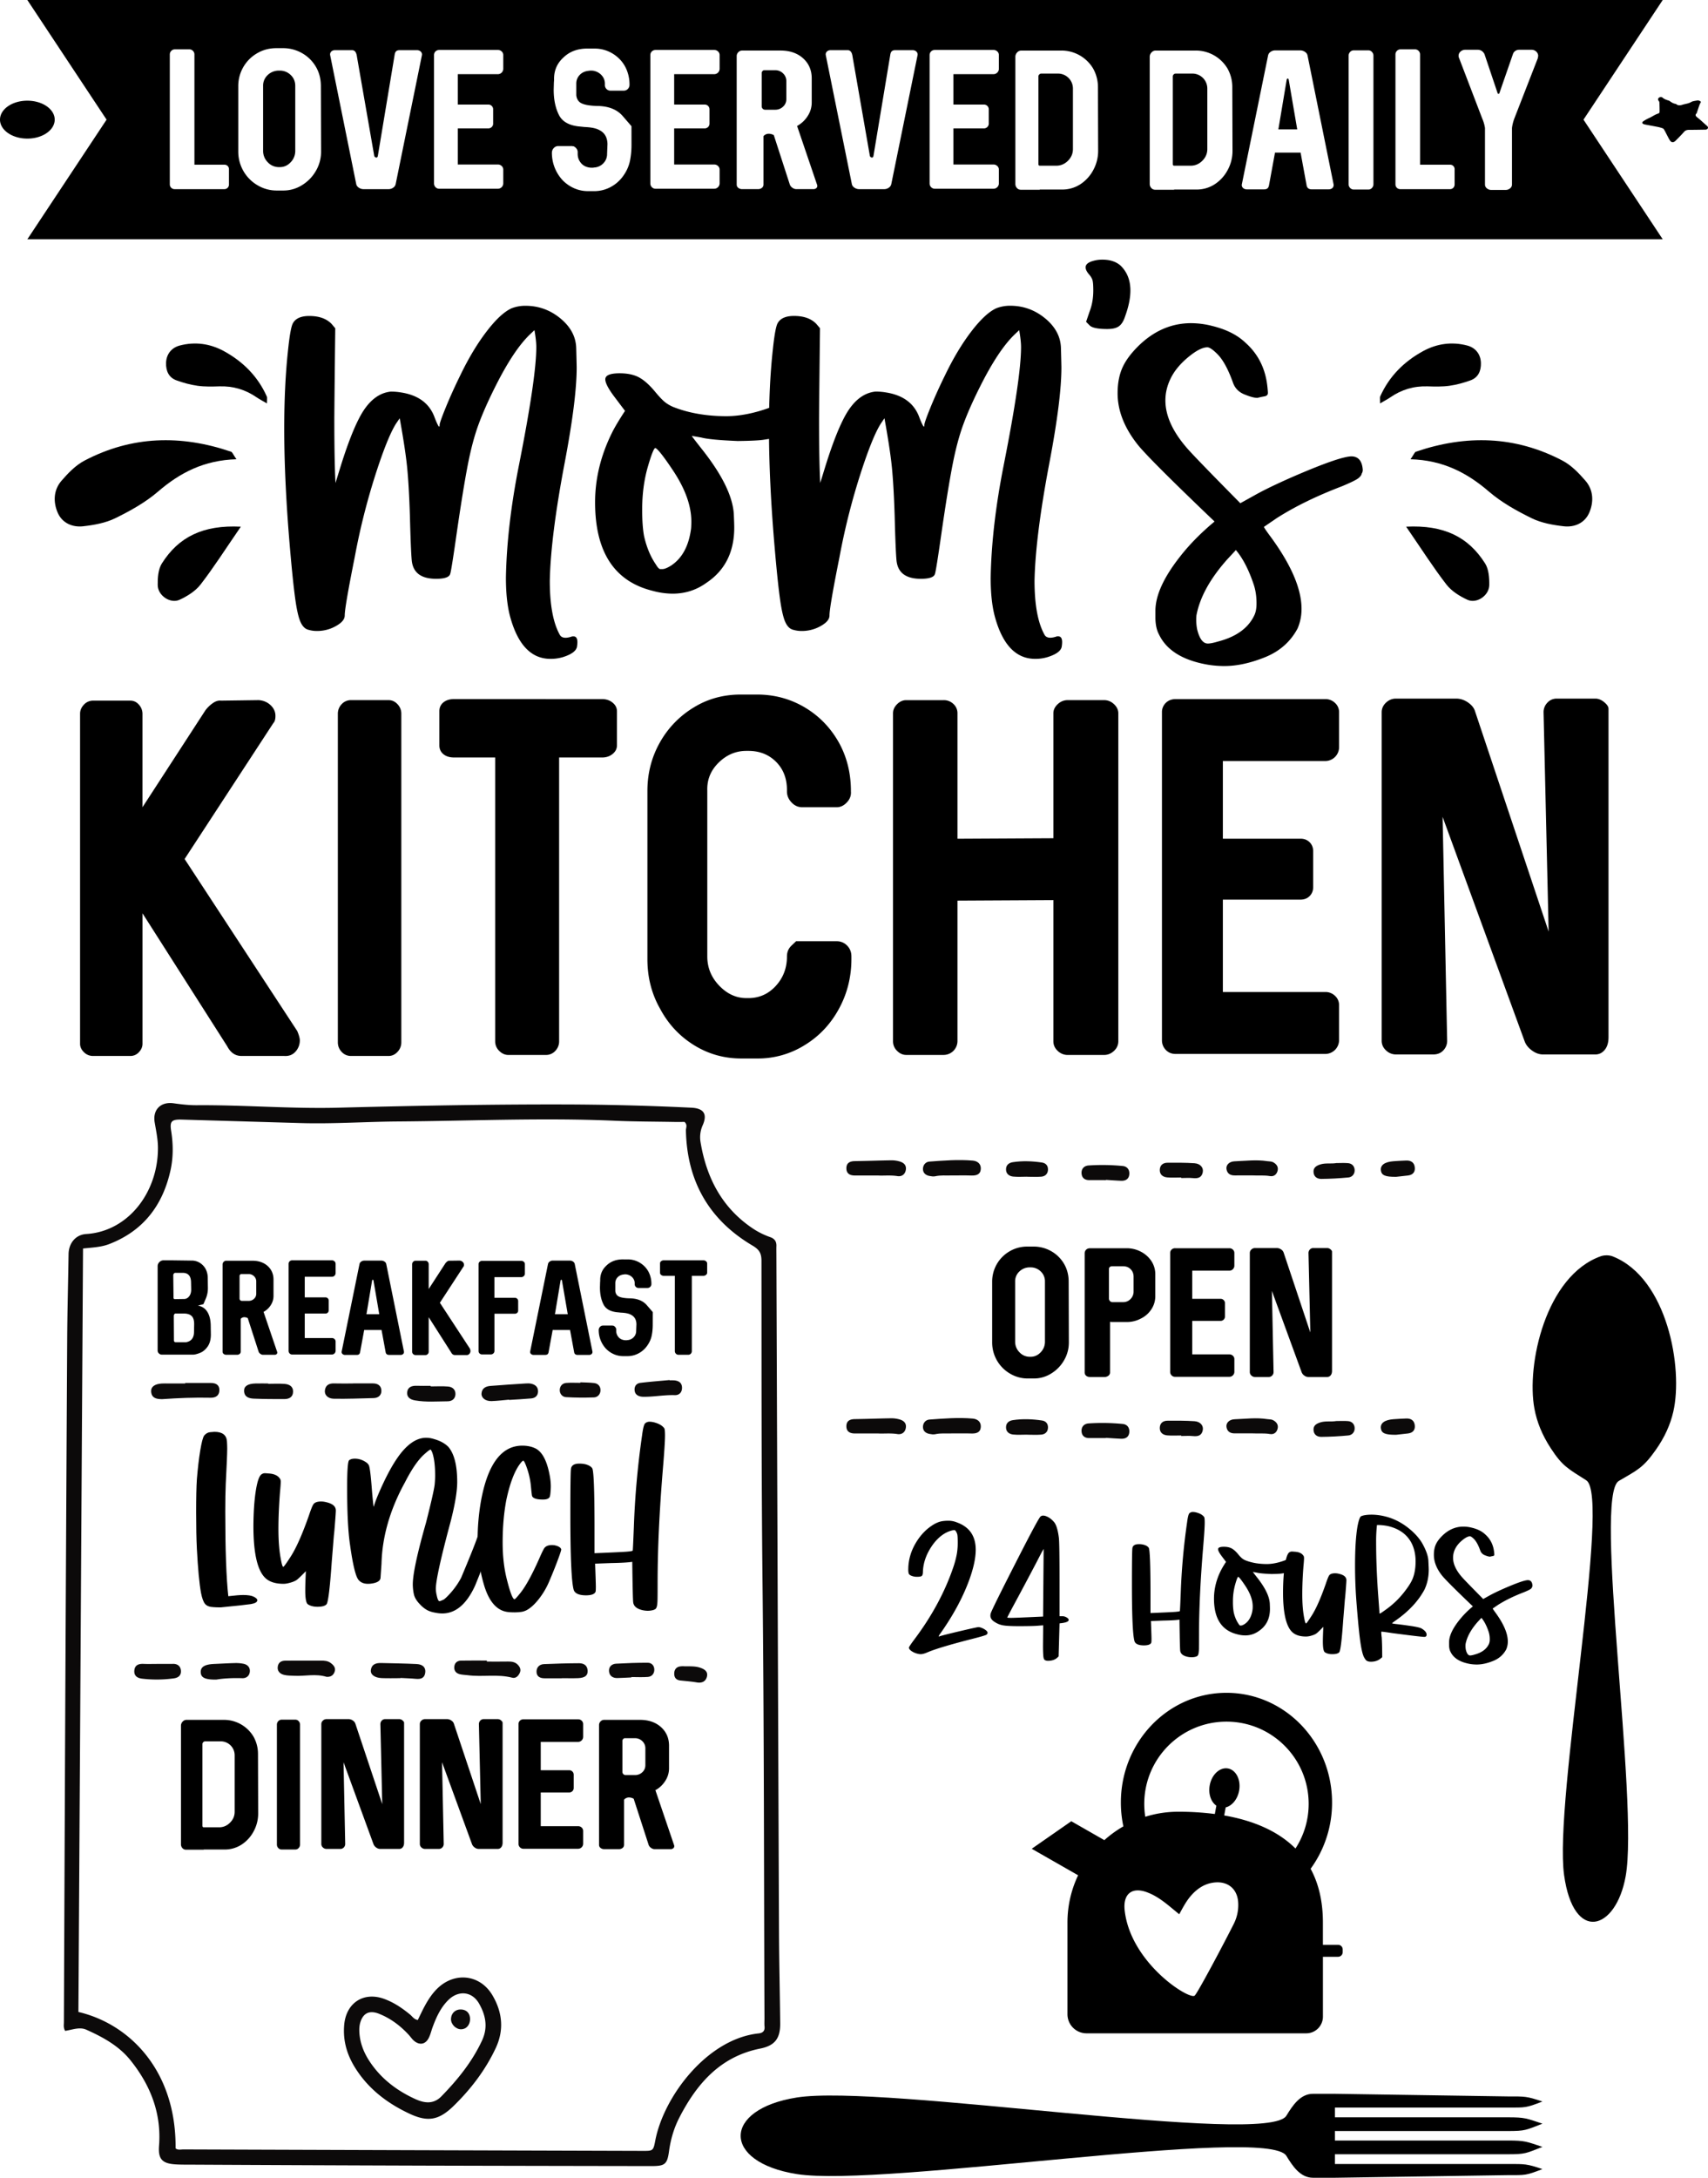 <svg id="Layer_1" data-name="Layer 1" xmlns="http://www.w3.org/2000/svg" viewBox="0 0 4031.18 5138.35"><defs><style>.cls-1{fill-rule:evenodd;}.cls-2{fill:#0c0a0a;}</style></defs><title>svg</title><path class="cls-1" d="M3953,4595.06c-24.25-176,111.51-893.69,52.32-931.44-42.8-27.29-56.11-33.1-83.76-75.61-20.93-32.16-32.77-62.55-38.49-92.86-19.58-103.62,26.38-314.5,157.07-360.36,8.54-2.84,20.15-2.75,28.78,1,127.94,51.66,165.4,263.25,141.89,365.74-6.88,30.07-19.91,60-42.07,91.3-29.26,41.41-42.78,46.69-86.61,72.3-60.61,35.43,47.59,757.91,16.19,932.77C4075.33,4726.1,3975.28,4756.41,3953,4595.06Z" transform="translate(-261.47 -170.88)"/><path class="cls-1" d="M3901.9,5236.44c-39.43,15.28-39.69,17.37-82.31,17.37H3412.08v23h408.73c39.94,0,43.47-.67,81.09,12-39.43,15.27-39.69,14.27-82.31,14.27l-407.51,6.18h-51.75c-30.16,0-48.3-27.93-62.81-51.68-44.52-72.88-951.67,75.11-1155.36,43-177-27.9-176.51-152.88,0-180.71,203.7-32.12,1110.83,115.89,1155.36,43,14.5-23.74,32.65-51.68,62.81-51.68h51.75l408.73,6.18c39.94,0,43.47-.67,81.09,12-39.43,15.27-39.69,14.28-82.31,14.28H3412.08v23h408.73c39.94,0,43.47,2.4,81.09,15-39.43,15.27-39.69,17.36-82.31,17.36H3412.08v22.43h408.73C3860.75,5221.4,3864.28,5223.81,3901.9,5236.44Z" transform="translate(-261.47 -170.88)"/><path class="cls-1" d="M3419.59,4759.64h-35.84v-52.56c0-51-10.51-92.79-29-126.85a264.18,264.18,0,0,0,50.61-156.36c0-142.95-111.58-258.83-249.22-258.83s-249.22,115.88-249.22,258.83a268.67,268.67,0,0,0,5.91,56.29l.86-.48a263.29,263.29,0,0,0-46.06,33.26l.29-.27-78-44.62L2696.56,4533,2806,4595.55l.24-.48a259,259,0,0,0-25.37,112v216.55a45,45,0,0,0,44.86,44.86h518.87a39.32,39.32,0,0,0,39.2-39.21V4787.87h35.84a10.85,10.85,0,0,0,10.82-10.81v-6.61A10.84,10.84,0,0,0,3419.59,4759.64ZM3173.5,4710c-21.92,43.78-85.13,162.94-92.33,169.47-12.15,11-151.23-76.34-165.25-200.87-4.3-38.19,16.22-56.36,52.53-43,29.16,10.7,51.34,31.83,76.18,51.93,9-16.33,16.66-31.08,27.62-43.63,15-17.19,32.91-29.14,56.34-31.39,31.43-3,53.46,15.67,55.22,47.4A98.41,98.41,0,0,1,3173.5,4710ZM3319,4532.4c-42.36-42.4-102-66.45-168.17-78l3.5-19.05c14.86-3.6,27.93-19,31.66-39.36,4.66-25.45-7.08-48.93-26.23-52.44s-38.44,14.28-43.11,39.73c-3.73,20.32,3,39.38,15.64,48l-3.61,19.72a664.9,664.9,0,0,0-86.49-5.35,259.32,259.32,0,0,0-77.63,11.84l-.13.05.08,0a196.27,196.27,0,0,1-2.37-30.47c0-107.13,86.84-194,194-194s194,86.85,194,194A193.07,193.07,0,0,1,3319,4532.4Z" transform="translate(-261.47 -170.88)"/><path d="M3075.8,344.5h-39.36a6.74,6.74,0,0,0-4.92,2.11,6.27,6.27,0,0,0-2.1,4.45V558.12c0,2.51,1.24,3.75,3.74,3.75h38.42q15.91,0,27.64-11.71t11.71-27.64V379.63a35.2,35.2,0,0,0-35.13-35.13Zm-984.73-8h-25.76a5.57,5.57,0,0,0-4.22,2.11,6.63,6.63,0,0,0-1.87,4.45V421.8a8,8,0,0,0,8,8h23.89a26,26,0,0,0,18.51-7.26,23.22,23.22,0,0,0,7.73-17.57V362.3a24.51,24.51,0,0,0-7.73-18.27A25.67,25.67,0,0,0,2091.07,336.53Zm667.57,8h-39.35a6.74,6.74,0,0,0-4.92,2.11,6.27,6.27,0,0,0-2.1,4.45V558.12c0,2.51,1.24,3.75,3.74,3.75h38.42q15.92,0,27.64-11.71t11.71-27.64V379.63a35.2,35.2,0,0,0-35.14-35.13Zm-1837.32-7h-1.41a37.36,37.36,0,0,0-26.47,10.31,33.82,33.82,0,0,0-11,25.76v153.2a37.65,37.65,0,0,0,11,26.93,35.34,35.34,0,0,0,26.47,11.48h1.88q15,0,25.76-11.48a38.09,38.09,0,0,0,10.78-26.93V373.54q0-15.45-10.78-25.76A36.56,36.56,0,0,0,921.32,337.47Zm2379.34,18.74c-.93,0-1.72.78-2.34,2.34l-19.68,117.59h44.51L3303,358.55C3302.38,357,3301.6,356.21,3300.66,356.21ZM4185.8,170.88H326L513,453.19,326,735.49H4185.8l-187-282.3Zm-3383.94,435a11.26,11.26,0,0,1-3,8,10.66,10.66,0,0,1-8.2,3.28H673.5a11.2,11.2,0,0,1-11.24-11.24V299.53a11.78,11.78,0,0,1,3.51-8.67,11.24,11.24,0,0,1,8.2-3.52h34.67a11.25,11.25,0,0,1,8.19,3.52,11.75,11.75,0,0,1,3.52,8.67v260h70.27a10.48,10.48,0,0,1,11.24,11.24Zm205.19-31.86a94.34,94.34,0,0,1-32.8,33.73,82,82,0,0,1-44.5,12.65H914.29a87.12,87.12,0,0,1-45-12.41,91.65,91.65,0,0,1-45.45-79.41V374.48a89,89,0,0,1,45-78.23q20.13-11.72,45-11.72h15.46a89.45,89.45,0,0,1,45,11.72,88.13,88.13,0,0,1,32.8,32.32q11.7,20.15,11.71,45.44l.47,154.6A89.29,89.29,0,0,1,1007.05,574.05ZM1257.21,301.4,1195.37,605a13.47,13.47,0,0,1-5.85,8.67,18.53,18.53,0,0,1-11,3.51h-59a19.54,19.54,0,0,1-11.24-3.51q-5.16-3.51-6.09-8.67L1040.78,301.4a9.5,9.5,0,0,1,2.34-8.67q3.27-3.51,9.37-3.51h39.82q9.84,0,11.71,15.93l40.76,233.77a5.6,5.6,0,0,0,1.87,2.57,4.92,4.92,0,0,0,3.28,1.17c1.56,0,2.65-1.24,3.28-3.74L1193,299.53c.62-3.75,1.87-6.4,3.75-8s4.68-2.34,8.43-2.34H1245q6.09,0,9.6,3.51A9.23,9.23,0,0,1,1257.21,301.4Zm192.07,31.86a12.77,12.77,0,0,1-12.65,12.64H1342v71.68h71.68a11.23,11.23,0,0,1,11.71,11.71v32.8a11.23,11.23,0,0,1-11.71,11.71H1342v85.26h94.63a12.61,12.61,0,0,1,8.91,3.51,11.46,11.46,0,0,1,3.74,8.67v32.33a12.77,12.77,0,0,1-12.65,12.64h-138.2a11.93,11.93,0,0,1-9.13-3.74,12.57,12.57,0,0,1-3.51-8.9V300.93a11.81,11.81,0,0,1,3.51-8.67,12.36,12.36,0,0,1,9.13-3.51h138.2a12.61,12.61,0,0,1,8.91,3.51,11.46,11.46,0,0,1,3.74,8.67Zm302.63,179.42a189.19,189.19,0,0,1-3.52,37.25,91.36,91.36,0,0,1-14.28,33.49,85.89,85.89,0,0,1-30.69,28.34,81.5,81.5,0,0,1-39.59,10.08h-14.52a80.59,80.59,0,0,1-32.79-6.8,86.21,86.21,0,0,1-27.64-19.44,94.65,94.65,0,0,1-24.83-63.71v-.47a15.72,15.72,0,0,1,4.45-11.24,14.07,14.07,0,0,1,10.54-4.69h33.26a2.68,2.68,0,0,0,1.88.47h.93a17.65,17.65,0,0,1,7,5.62,13.11,13.11,0,0,1,2.81,8v4.68a32.13,32.13,0,0,0,6.33,19.44,29.59,29.59,0,0,0,16.63,11.48,33.81,33.81,0,0,0,9.83,1.41h1.41c2.5,0,3.9-.16,4.22-.47h.46A32.1,32.1,0,0,0,1685.62,556a30.61,30.61,0,0,0,8.67-21.79l.93-23.42q-.46-23.9-19.67-33.26-11.25-6.09-34.67-7l-8.9-.94q-38.89-2.81-51.3-27.4t-12.41-59.73l.46-16.4.47-6.56q-.95-31.38,21.08-52,23-23,60.44-22h14.52a79.92,79.92,0,0,1,31.39,6.33,83.26,83.26,0,0,1,26.7,18,78.6,78.6,0,0,1,17.8,27.41,90.5,90.5,0,0,1,6.09,33v.47a13.66,13.66,0,0,1-4,10.08,13.1,13.1,0,0,1-9.6,4h-32.33a13.08,13.08,0,0,1-8.66-4.22,12.52,12.52,0,0,1-3.52-8.9v-3.28a28.61,28.61,0,0,0-6.32-18.27,33.8,33.8,0,0,0-16.63-11.24,29.44,29.44,0,0,0-9.37-1.41h-3.75a3.66,3.66,0,0,1-2.34.47q-13.12,1.41-21.08,9.84a28.85,28.85,0,0,0-8,20.61v27.17q1.41,13.59,12.18,19t35.61,6.32q41.22,0,61.84,23.89t20.61,23.89Zm208-179.42a12.79,12.79,0,0,1-12.65,12.64h-94.63v71.68h71.67A11.23,11.23,0,0,1,1936,429.29v32.8a11.23,11.23,0,0,1-11.71,11.71h-71.67v85.26h94.63a12.61,12.61,0,0,1,8.9,3.51,11.47,11.47,0,0,1,3.75,8.67v32.33a12.79,12.79,0,0,1-12.65,12.64h-138.2a11.94,11.94,0,0,1-9.14-3.74,12.57,12.57,0,0,1-3.51-8.9V300.93a11.81,11.81,0,0,1,3.51-8.67,12.37,12.37,0,0,1,9.14-3.51h138.2a12.61,12.61,0,0,1,8.9,3.51,11.47,11.47,0,0,1,3.75,8.67ZM2187.81,615a9.63,9.63,0,0,1-6.32,2.11h-40.76a15.2,15.2,0,0,1-9.13-3.28,16,16,0,0,1-5.86-7L2087.8,489.73a24.83,24.83,0,0,0-11.72-3.28,16.49,16.49,0,0,0-12.65,5.62V606.38a9.56,9.56,0,0,1-3.74,7.73,13.7,13.7,0,0,1-8.9,3h-37.48a14.35,14.35,0,0,1-9.37-3,9.51,9.51,0,0,1-3.75-7.73V303.27a12.91,12.91,0,0,1,3.75-9.13,12.33,12.33,0,0,1,9.37-4h91.82q32.32.46,52.23,18.73t19.91,46.85V412.9a58.05,58.05,0,0,1-9.6,31.85,68.1,68.1,0,0,1-25.06,23.43l.47.93,46.84,137.73c.31.32.47,1.41.47,3.28A6.21,6.21,0,0,1,2187.81,615ZM2427,301.4,2365.13,605a13.47,13.47,0,0,1-5.85,8.67,18.53,18.53,0,0,1-11,3.51h-59a19.59,19.59,0,0,1-11.25-3.51q-5.14-3.51-6.09-8.67L2210.53,301.4a9.5,9.5,0,0,1,2.35-8.67q3.27-3.51,9.37-3.51h39.82q9.84,0,11.71,15.93l40.76,233.77a5.6,5.6,0,0,0,1.87,2.57,4.92,4.92,0,0,0,3.28,1.17c1.56,0,2.65-1.24,3.28-3.74l39.82-239.39c.62-3.75,1.87-6.4,3.75-8s4.68-2.34,8.43-2.34h39.82c4.05,0,7.26,1.17,9.6,3.51A9.25,9.25,0,0,1,2427,301.4ZM2619,333.26a12.79,12.79,0,0,1-12.65,12.64h-94.63v71.68h71.68a11.23,11.23,0,0,1,11.71,11.71v32.8a11.23,11.23,0,0,1-11.71,11.71h-71.68v85.26h94.63a12.57,12.57,0,0,1,8.9,3.51,11.43,11.43,0,0,1,3.75,8.67v32.33a12.79,12.79,0,0,1-12.65,12.64h-138.2a11.92,11.92,0,0,1-9.13-3.74,12.58,12.58,0,0,1-3.52-8.9V300.93a11.82,11.82,0,0,1,3.52-8.67,12.35,12.35,0,0,1,9.13-3.51h138.2a12.57,12.57,0,0,1,8.9,3.51,11.43,11.43,0,0,1,3.75,8.67Zm223,238.45a90.74,90.74,0,0,1-30.45,33.73,78.14,78.14,0,0,1-43.1,12.65H2716a2.7,2.7,0,0,1-1.87.47h-43.57a11.84,11.84,0,0,1-8.9-4,14.08,14.08,0,0,1-3.75-10.07V305.15a14.82,14.82,0,0,1,4.22-10.54,13.14,13.14,0,0,1,9.84-4.45h94.16a86.88,86.88,0,0,1,75.42,42.63,88.8,88.8,0,0,1,11.25,44l.47,149.92A94.15,94.15,0,0,1,2842,571.71Zm317.15,0a90.66,90.66,0,0,1-30.45,33.73,78.11,78.11,0,0,1-43.1,12.65h-52.47a2.7,2.7,0,0,1-1.87.47h-43.57a11.84,11.84,0,0,1-8.9-4,14.08,14.08,0,0,1-3.75-10.07V305.15a14.82,14.82,0,0,1,4.22-10.54,13.14,13.14,0,0,1,9.84-4.45h94.16a86.92,86.92,0,0,1,75.43,42.63,88.9,88.9,0,0,1,11.24,44l.47,149.92A94.15,94.15,0,0,1,3159.18,571.71Zm247.36,42.4q-3.28,3.51-9.37,3.51h-39.82q-10.79,0-12.18-10.31L3331.11,531h-60.43l-14,76.36q-.95,5.63-3.75,8t-8.43,2.34h-39.82q-6.11,0-9.61-3.51a9.23,9.23,0,0,1-2.58-8.67l61.84-303.57a13.49,13.49,0,0,1,5.86-8.67,18.51,18.51,0,0,1,11-3.51h59a19.59,19.59,0,0,1,11.24,3.51q5.14,3.51,6.09,8.67l61.37,303.57A9.55,9.55,0,0,1,3406.54,614.11Zm96.5-8.67a12.57,12.57,0,0,1-3.51,8.9,10.91,10.91,0,0,1-8.2,3.75h-34.67a11.38,11.38,0,0,1-8.66-3.75,12.54,12.54,0,0,1-3.52-8.9V302.34a12.54,12.54,0,0,1,3.52-8.9,11.38,11.38,0,0,1,8.66-3.75h34.67a10.91,10.91,0,0,1,8.2,3.75,12.57,12.57,0,0,1,3.51,8.9Zm191.6.47a11.3,11.3,0,0,1-3,8,10.66,10.66,0,0,1-8.2,3.28H3566.28A11.2,11.2,0,0,1,3555,605.91V299.53a11.78,11.78,0,0,1,3.51-8.67,11.24,11.24,0,0,1,8.2-3.52h34.67a11.25,11.25,0,0,1,8.19,3.52,11.75,11.75,0,0,1,3.52,8.67v260h70.27a10.48,10.48,0,0,1,11.24,11.24Zm196.29-297.48-55.28,141.94a98.66,98.66,0,0,0-5.62,22.49V606.38a11.3,11.3,0,0,1-4.46,8.9A15.89,15.89,0,0,1,3815,619h-34.19a15.28,15.28,0,0,1-10.08-3.75,11.29,11.29,0,0,1-4.45-8.9V472.86a89.12,89.12,0,0,0-6.56-22.49l-54.34-141.94a13.42,13.42,0,0,1-1.4-6.09,12.84,12.84,0,0,1,4.68-9.84,16.22,16.22,0,0,1,11.24-4.22H3749q10.3,0,15.93,9.84l31.39,93.23a3.13,3.13,0,0,0,2.34.93c.3,0,.77-.3,1.4-.93l32.33-93.23a13.9,13.9,0,0,1,5.39-7,14.7,14.7,0,0,1,8.66-2.81h29.52a15.56,15.56,0,0,1,11.47,4.45,13.9,13.9,0,0,1,4.45,10.07ZM390.58,453.19c0-24.71-28.9-44.74-64.56-44.74s-64.55,20-64.55,44.74,28.9,44.73,64.55,44.73S390.58,477.89,390.58,453.19Zm3899.35,14.43c-7.18-6.18-13.72-12.73-21.3-18.65-4.46-3.48-7.59-6.4-2.83-10.73.27-.25.26-.65.37-1,2.14-6.34,4.19-12.69,6.46-19a68.32,68.32,0,0,1,3.44-6.95,10.13,10.13,0,0,0-9.74-3.14c-4.62.81-10,1.37-13.34,3.41-6.18,3.81-14,4.3-20.92,6.55-5.3,1.72-10.69,2-14.81-1.81a2.94,2.94,0,0,0-1.31-.39c-5.51-.83-9.24-3.44-13-6.08a11.56,11.56,0,0,0-3.36-1.76c-5.39-1.57-10.44-3.49-14.1-6.73-1.88-1.68-4.23-1.69-6.49-1.05-3.54,1-5.18,4.73-3.62,7.29.93,1.53,2.43,3.07,2.51,4.63q.63,11.36.48,22.71a4.52,4.52,0,0,1-2.67,3.71c-8.36,2.46-14.22,7.29-21.7,10.57a92.92,92.92,0,0,0-13.89,7.74c-4.24,2.79-3.06,6,2.45,7.36,3.83.95,7.83,1.57,11.77,2.32,6,1.14,12.05,2.23,18.05,3.42a79,79,0,0,1,8.77,2.09c2.52.82,5.91,1.69,6.92,3.19,3.13,4.63,5.28,9.58,7.85,14.39,2.24,4.19,4.21,8.46,6.9,12.51,3.49,5.27,8.3,5.6,13.15.84,7-6.88,13.85-13.87,20.19-21.06,3-3.45,6.69-4.78,12.35-4.76,11.41.06,22.82-.22,34.23-.38,3.38,0,7.12.25,9-2.33S4292.48,469.81,4289.93,467.62Z" transform="translate(-261.47 -170.88)"/><path d="M819.48,1254.47c-76.08,2.21-133,31.52-185.05,76.31-29.7,25.56-65.32,45.39-100.73,62.77-23,11.29-50.19,16.17-76,19.08-25.49,2.86-49.61-7.68-60.15-32.29-10.81-25.24-9.82-53.26,8.94-75,15.62-18.1,33.46-36.63,54.21-47.55,111.73-58.77,227.91-61.41,346.11-21.1C810,1237.77,811.68,1243.27,819.48,1254.47Z" transform="translate(-261.47 -170.88)"/><path d="M891.38,1122.7c-10.88-6.4-17.73-9.87-24-14.2-26.58-18.42-55.8-27.06-88.23-26-17.15.57-34.58,1-51.49-1.37s-33.52-7-49.53-12.74c-18.53-6.64-25.21-22.43-24.72-41.1.53-20.18,12.28-35.81,32.17-41.09,36.42-9.66,72.07-4.5,104.52,13.26,44.86,24.55,80,59.55,101.1,107C892.34,1109,891.38,1112.44,891.38,1122.7Z" transform="translate(-261.47 -170.88)"/><path d="M829.9,1413.54c-37.78,54.9-64.59,97.2-95.15,136.59-12.07,15.55-31.17,27.49-49.46,35.89-21.87,10-51.18-9.84-51.6-34.41-.29-17.19,1.07-37.45,9.77-51.23C682.9,1437.91,740.4,1409.07,829.9,1413.54Z" transform="translate(-261.47 -170.88)"/><path d="M3590.61,1254.47c76.08,2.21,133,31.52,185,76.31,29.71,25.56,65.32,45.39,100.73,62.77,23,11.29,50.19,16.17,76,19.08,25.49,2.86,49.61-7.68,60.15-32.29,10.81-25.24,9.82-53.26-8.94-75-15.62-18.1-33.46-36.63-54.21-47.55-111.73-58.77-227.91-61.41-346.11-21.1C3600.11,1237.77,3598.41,1243.27,3590.61,1254.47Z" transform="translate(-261.47 -170.88)"/><path d="M3518.72,1122.7c10.87-6.4,17.72-9.87,24-14.2,26.58-18.42,55.8-27.06,88.23-26,17.15.57,34.58,1,51.49-1.37s33.52-7,49.53-12.74c18.53-6.64,25.21-22.43,24.72-41.1-.53-20.18-12.28-35.81-32.17-41.09-36.42-9.66-72.07-4.5-104.52,13.26-44.86,24.55-80,59.55-101.1,107C3517.75,1109,3518.72,1112.44,3518.72,1122.7Z" transform="translate(-261.47 -170.88)"/><path d="M3580.19,1413.54c37.78,54.9,64.59,97.2,95.15,136.59,12.07,15.55,31.17,27.49,49.46,35.89,21.87,10,51.18-9.84,51.6-34.41.29-17.19-1.07-37.45-9.77-51.23C3727.19,1437.91,3669.69,1409.07,3580.19,1413.54Z" transform="translate(-261.47 -170.88)"/><path d="M1560.66,1725.45q-66.79,0-94.14-95.8-11-37.76-11-95.78,2.17-122.07,31.2-267.66,40.5-204.7,40.5-276.42,0-14.76-4.37-39.95l-11.5,10.93q-37.79,36.69-79.91,120.43-25.73,50.9-40.51,91.14t-25.74,97.15q-10.93,56.94-25.72,158.74-12.58,88.13-15.32,96.33-2.75,12-33.39,12-53.11,0-57.47-43.23-2.21-22.45-4.38-105.64-2.2-69-6.3-111.66t-17.78-118.25l-8.22,12q-17,26.3-40.5,95.25a1585.4,1585.4,0,0,0-57.46,220.58q-23.57,117.69-23.55,137.39,0,11.51-14.78,21.34a89.81,89.81,0,0,1-50.91,15.33,69.57,69.57,0,0,1-19.7-2.74q-12-2.71-19.16-18.87T958,1581.76q-5.49-40.21-12-115.77-13.69-157.63-13.69-284.08,0-101.81,8.77-182.82,5.46-53.62,11.48-65.13,9.3-17.51,38.86-17.51,34.47,0,52.55,18.61l8.76,10.39q-2.2,187.75-2.19,217.31,0,95.25,2.74,147.78l9.3-30.11q27.38-89.76,51.45-131.91,28.46-49.26,69.51-53.64a144.8,144.8,0,0,1,25.74,2.19q60.75,9.87,78.26,59.66,8.2,20.8,10.41,20.81c.72,0,1.09-1.28,1.09-3.84q0-6,14.79-42.14t33.93-75q29-60.21,61.85-103.19t59.12-55a89.1,89.1,0,0,1,32.85-6q46.5,0,82.64,29.85t37.21,70.06q1.08,40.22,1.1,45.7,0,76.08-28.45,225.52-32.86,173-35,277.5,0,85.39,23.54,127.54,3.81,7.11,13.68,7.11c4.38,0,9.66-1.09,15.88-3.28h2.73q9.32,0,9.31,13.69a70.91,70.91,0,0,1-1.1,11.48q-3.29,14.24-32.29,23.55A98.7,98.7,0,0,1,1560.66,1725.45Z" transform="translate(-261.47 -170.88)"/><path d="M1848.81,1571.63a180.69,180.69,0,0,1-46.52-6.56Q1666,1531.7,1666,1356q0-84.29,40.5-165.32,9.3-18.6,30.11-50.35l-23.53-31.19q-23-30.09-23-43.25,0-14.23,33.93-14.24,27.91,0,46,9.86t38.31,34.49q13.68,16.43,22.44,23.54a82,82,0,0,0,20.81,12q54.72,21.35,125.34,21.34,55.83-.54,121-27.91,23-15.33,46.52-15.33,9.84,0,20.81,6,14.21,9.87,14.22,24.08a66,66,0,0,1-3.83,21.9q-5.49,9.85-29.56,22.44-33.37,17.54-80.45,24.08-15.33,2.76-63,3.3-65.68-2.74-85.94-8.22l-22.43-3.83q0,1.1,24.62,32.3,70.07,88.68,74.46,151.06,1.07,23,1.09,32.84,0,87-66.24,130.83Q1893.15,1571.63,1848.81,1571.63Zm-24.08-58q7.66,0,21.35-8.77,38.85-26.25,46.53-87.58c.36-5.09.54-10.39.54-15.87q0-54.74-42.14-118.77-33.39-50.34-42.7-54.75-4.92,0-17.52,43.25-13.68,46.55-13.68,102.36,0,37.79,4.39,61.85,8.74,39.42,27.9,67.32c4.38,7.32,7.85,11,10.41,11Z" transform="translate(-261.47 -170.88)"/><path d="M2704.72,1725.45q-66.79,0-94.14-95.8-11-37.76-10.95-95.78,2.17-122.07,31.2-267.66,40.5-204.7,40.5-276.42,0-14.76-4.37-39.95l-11.5,10.93q-37.78,36.69-79.91,120.43-25.73,50.9-40.51,91.14t-25.74,97.15q-11,56.94-25.72,158.74-12.59,88.13-15.33,96.33-2.73,12-33.39,12-53.1,0-57.46-43.23-2.21-22.45-4.38-105.64-2.2-69-6.3-111.66t-17.78-118.25l-8.22,12q-17,26.3-40.5,95.25a1586.82,1586.82,0,0,0-57.47,220.58q-23.55,117.69-23.54,137.39,0,11.51-14.78,21.34a89.81,89.81,0,0,1-50.91,15.33,69.57,69.57,0,0,1-19.7-2.74q-12-2.71-19.16-18.87t-12.59-56.39q-5.49-40.21-12-115.77-13.7-157.63-13.69-284.08,0-101.81,8.76-182.82,5.46-53.62,11.49-65.13,9.3-17.51,38.86-17.51,34.47,0,52.54,18.61l8.77,10.39q-2.2,187.75-2.19,217.31,0,95.25,2.74,147.78l9.29-30.11q27.38-89.76,51.46-131.91,28.45-49.26,69.51-53.64a144.8,144.8,0,0,1,25.74,2.19q60.75,9.87,78.26,59.66,8.21,20.8,10.41,20.81c.72,0,1.09-1.28,1.09-3.84q0-6,14.78-42.14t33.94-75q29-60.21,61.85-103.19t59.12-55a89.08,89.08,0,0,1,32.84-6q46.5,0,82.64,29.85t37.22,70.06q1.08,40.22,1.1,45.7,0,76.08-28.46,225.52-32.85,173-35,277.5,0,85.39,23.53,127.54,3.82,7.11,13.69,7.11c4.38,0,9.66-1.09,15.88-3.28h2.73q9.3,0,9.31,13.69a69.92,69.92,0,0,1-1.11,11.48q-3.27,14.24-32.28,23.55A98.7,98.7,0,0,1,2704.72,1725.45Z" transform="translate(-261.47 -170.88)"/><path d="M2874.65,947.2q-34.5,0-42.16-9.32l-7.65-7.65,8.2-24.1q8.76-22.43,8.77-49.81,0-17-1.65-23.53t-7.67-13.69q-8.76-9.84-8.75-17.51,0-10.4,18.61-15.33a77.86,77.86,0,0,1,20.8-2.74q27.38,0,43.25,14.24,23,22.46,23,58.56,0,26.83-12.59,61.31-6,18.61-17,24.63Q2891.06,947.21,2874.65,947.2Z" transform="translate(-261.47 -170.88)"/><path d="M3151,1742.41a245.91,245.91,0,0,1-39.41-3.28q-87.59-15.33-114.39-70.61-8.76-15.88-8.76-41.06v-15.33q0-53.62,56.92-126.43,33.38-43.23,82.66-84.3-160.39-153.24-183.36-183.91-45.45-58.54-45.44-118.78,0-36.66,12.59-62.94,10.92-23,35.58-47.62,55.26-54.74,125.34-54.74a201.21,201.21,0,0,1,49.82,6.57q49.26,12,77.72,38.86,46,40.51,52.54,105.09c.72,6.58,1.1,11.33,1.1,14.23,0,4.38-2.75,7-8.22,7.94s-10.94,2.11-16.41,3.56q-10.41,0-27.92-7.12-21.89-7.63-29.55-27.91-17-48.17-37.23-68.42-15.87-15.87-23.53-15.87-17,0-44.89,23t-41,49q-13.15,26-13.14,53.36,0,58,59.12,121.52,26.82,29,117.69,121l34.49-19.15q30.09-17,87-42.16,113.29-49.24,141.24-49.25,24.06.57,26.26,31.74a15.69,15.69,0,0,1-2.73,9.31q0,3.84-6.85,9.86t-39.68,19.7q-90.33,34.5-154.36,75.53L3244.63,1414q0,2.21,17.51,25.74,71.16,98,71.16,167.48a115.16,115.16,0,0,1-9.31,46.53q-25.17,47.07-76.91,67.88T3151,1742.41Zm-38.86-53.09q8.21,0,24.64-4.92,65.11-17,85.92-63.5,4.38-10.41,4.39-26.28,0-24.61-6.57-44.33-17.53-52.55-42.15-81.56l-20.79,22.45q-60.24,67.88-72.25,131.36a111.38,111.38,0,0,0-.55,11.5,116.14,116.14,0,0,0,2.19,21.89Q3095.2,1689.31,3112.16,1689.32Z" transform="translate(-261.47 -170.88)"/><path d="M697.19,2197.69l265.89,406q6,14.4,6,21.57a39,39,0,0,1-10.19,26.95q-10.17,11.39-26.93,10.17H831.33q-21.57,0-33.53-22.75l-200-313.8v307.82q0,10.77-8.39,19.76a26.81,26.81,0,0,1-20.36,9H481.61a30.08,30.08,0,0,1-22.17-9q-9-9-9-19.76V1855.14q0-12,9-21.55a29.16,29.16,0,0,1,22.17-9.59H569q12,0,20.36,9.59a31.9,31.9,0,0,1,8.39,21.55v220.39L746.3,1846.77A77.14,77.14,0,0,1,763.66,1830q10.17-7.17,19.76-6l88.63-1.19q16.76,1.2,28.14,12t11.39,25.16q0,12-4.8,16.76Z" transform="translate(-261.47 -170.88)"/><path d="M1199.62,2652.81q-9,9.58-21,9.58H1090a29.13,29.13,0,0,1-22.15-9.58,32.06,32.06,0,0,1-9-22.75V1855.14a32.09,32.09,0,0,1,9-22.75,29.2,29.2,0,0,1,22.15-9.58h88.64q12,0,21,9.58a32.17,32.17,0,0,1,9,22.75v774.92A32.14,32.14,0,0,1,1199.62,2652.81Z" transform="translate(-261.47 -170.88)"/><path d="M1549.94,1820.42h132.94q14.36,0,24.54,8.39t10.19,20.35v80.25q0,12-10.19,20.36t-24.54,8.39h-101.8v669.5a32.11,32.11,0,0,1-9,22.76,29.17,29.17,0,0,1-22.15,9.58H1461.3q-12,0-21.57-9.58a31,31,0,0,1-9.57-22.76v-669.5h-97q-15.56,0-25.14-7.78t-9.58-21v-80.25q0-13.17,9.58-21t25.14-7.78h216.8Z" transform="translate(-261.47 -170.88)"/><path d="M2154.77,2391.72h81.43a33.48,33.48,0,0,1,24.55,10.19q10.17,10.17,10.19,25.73v6q0,63.46-29.35,117.38t-79.64,85a207.66,207.66,0,0,1-112.59,32.34H2011q-61.08,0-112-31.73T1819.41,2551q-30-52.7-29.94-117.38V2037.2q0-62.27,29.34-114.37a224.49,224.49,0,0,1,80.85-83.25q49.08-29.92,110.18-29.94h38.33q61.08,0,112,29.94t80.86,82.64q28.74,51.51,28.74,115v1.19q1.19,14.38-9.58,25.77t-24,11.37h-81.43q-14.4,0-25.16-11.37t-10.78-25.77v-3.59q0-40.71-25.75-66.47t-65.28-25.75H2023q-37.12,0-65.28,27.55T1930.8,2036v391.64q0,39.54,28.14,68.88t64.08,29.34h4.78q38.31,0,64.67-28.73t26.36-69.49q0-15.55,10.78-25.73c7.19-6.78,10.78-10.19,10.78-10.19Z" transform="translate(-261.47 -170.88)"/><path d="M2781.15,1822.81h86.23q13.17,0,23.35,9.58t10.18,21.56v773.71q0,13.18-10.18,22.76t-23.35,9.58h-86.23q-13.17,0-23.36-9.58t-10.17-22.76v-333l-226.36,1.21v331.75a32.75,32.75,0,0,1-32.35,32.34h-88.62q-12,0-21.56-9.58a31,31,0,0,1-9.58-22.76V1854q0-12,9.58-21.56t21.56-9.58h88.62a32.14,32.14,0,0,1,22.75,9,29.18,29.18,0,0,1,9.6,22.15v295.83l226.36-1.2V1854q0-12,10.17-21.56T2781.15,1822.81Z" transform="translate(-261.47 -170.88)"/><path d="M3389.56,1966.53H3147.64v183.25h183.24q13.17,0,21.56,8.39t8.39,21.55v83.84q0,13.17-8.39,21.57t-21.56,8.37H3147.64v218h241.92a32.18,32.18,0,0,1,22.77,9,29.24,29.24,0,0,1,9.58,22.16v82.64a32.72,32.72,0,0,1-32.35,32.34H3036.25q-14.39,0-23.36-9.58a32.11,32.11,0,0,1-9-22.76V1851.56a30,30,0,0,1,9-22.15q9-9,23.36-9h353.31a32.18,32.18,0,0,1,22.77,9,29.2,29.2,0,0,1,9.58,22.15v82.64a32.72,32.72,0,0,1-32.35,32.33Z" transform="translate(-261.47 -170.88)"/><path d="M3935.71,1819.22h91q10.79,0,20.95,8.39t10.19,15.56v774.91q0,19.17-9,30t-22.15,10.77H3903.37q-13.17,0-25.75-9t-17.36-21l-194-530.58L3677,2626.47a32.12,32.12,0,0,1-9,22.75q-9,9.59-23.35,9.58H3556q-13.17,0-23.36-9.58t-10.17-22.75V1851.56q0-13.17,10.17-22.76t23.36-9.58h142.53q14.34,0,27.53,9t16.78,21L3916.54,2369l-12-517.39a32.12,32.12,0,0,1,9-22.76A29.17,29.17,0,0,1,3935.71,1819.22Z" transform="translate(-261.47 -170.88)"/><path d="M728.59,3251.41q14.31,2.55,21.94,14.31t8.27,31.16l.31,21.62q.32,18.14-7.47,29.42t-18.92,15.42q-9.86,3.81-15.9,3.81H643.69a10.06,10.06,0,0,1-7.16-2.86,9.25,9.25,0,0,1-3-7V3158.56a13.43,13.43,0,0,1,4.14-9.85,13.79,13.79,0,0,1,10.17-4.14h16.86l48,.64a36.22,36.22,0,0,1,19.24,4.61,39.58,39.58,0,0,1,14.47,14.47,45.54,45.54,0,0,1,5.4,22.25l.32,24.17a62.77,62.77,0,0,1-5.25,25c-3.49,8.17-5.24,12.24-5.24,12.24Zm-35.93-77.27H675.17a4.24,4.24,0,0,0-3.34,1.75,6.16,6.16,0,0,0-1.43,4l.63,53.42c0,1.91,1.28,2.86,3.82,2.86l21-.32q7.3,0,12.24-6.52t4.61-17l-.32-15.26Q712.37,3174.14,692.66,3174.14Zm2.86,96H676.44a4,4,0,0,0-3.66,1.75,7.87,7.87,0,0,0-1.11,4.29l.32,57.56c0,2.75,1.69,4.13,5.09,4.13h23.21q19.4-3.18,19.08-25.44l.31-16.21q.32-14.31-5.88-20.2T695.52,3270.17Z" transform="translate(-261.47 -170.88)"/><path d="M883.76,3267l31.8,93.49a4.95,4.95,0,0,1-1.43,5.56,6.54,6.54,0,0,1-4.3,1.43H882.17a10.35,10.35,0,0,1-6.2-2.22,10.86,10.86,0,0,1-4-4.77L846.24,3281a16.83,16.83,0,0,0-8-2.22,11.21,11.21,0,0,0-8.59,3.81v77.59a6.5,6.5,0,0,1-2.54,5.25,9.27,9.27,0,0,1-6,2.06H795.68a9.74,9.74,0,0,1-6.36-2.06,6.47,6.47,0,0,1-2.54-5.25V3154.43a8.77,8.77,0,0,1,2.54-6.2,8.37,8.37,0,0,1,6.36-2.7H858q21.94.31,35.46,12.72T907,3190v38.8a39.36,39.36,0,0,1-6.52,21.62,46.17,46.17,0,0,1-17,15.9Zm-17.49-43.56v-28.94a16.63,16.63,0,0,0-5.25-12.4,17.43,17.43,0,0,0-12.56-5.08H831a3.75,3.75,0,0,0-2.87,1.43,4.47,4.47,0,0,0-1.27,3v53.42a5.43,5.43,0,0,0,5.41,5.4h16.21a17.67,17.67,0,0,0,12.56-4.93A15.73,15.73,0,0,0,866.27,3223.43Z" transform="translate(-261.47 -170.88)"/><path d="M1045,3183.37H980.74V3232h48.65a7.61,7.61,0,0,1,7.95,7.95v22.25a7.61,7.61,0,0,1-7.95,8H980.74V3328H1045a8.53,8.53,0,0,1,6,2.39,7.73,7.73,0,0,1,2.55,5.88v21.94a8.71,8.71,0,0,1-8.59,8.59h-93.8a8.11,8.11,0,0,1-6.2-2.55,8.51,8.51,0,0,1-2.39-6V3152.84A8,8,0,0,1,945,3147a8.4,8.4,0,0,1,6.2-2.39H1045a8.53,8.53,0,0,1,6,2.39,7.73,7.73,0,0,1,2.55,5.88v21.94a8.71,8.71,0,0,1-8.59,8.59Z" transform="translate(-261.47 -170.88)"/><path d="M1173.11,3153.48l41.66,206a6.49,6.49,0,0,1-1.59,5.89,8.29,8.29,0,0,1-6.36,2.38h-27q-7.32,0-8.27-7L1162,3309h-41l-9.54,51.83q-.65,3.81-2.55,5.4t-5.72,1.59h-27a8.8,8.8,0,0,1-6.52-2.38,6.28,6.28,0,0,1-1.75-5.89l42-206a9.14,9.14,0,0,1,4-5.89,12.56,12.56,0,0,1,7.47-2.38h40.07a13.27,13.27,0,0,1,7.63,2.38A9,9,0,0,1,1173.11,3153.48Zm-31.48,118.28h14.95L1142.91,3192q-.65-1.59-1.59-1.59t-1.59,1.59l-13.36,79.81h15.26Z" transform="translate(-261.47 -170.88)"/><path d="M1299.67,3244.73l70.59,107.8a16.76,16.76,0,0,1,1.59,5.72,10.44,10.44,0,0,1-2.7,7.16,8.31,8.31,0,0,1-7.16,2.7h-26.71q-5.73,0-8.9-6l-53.11-83.31v81.72a7.51,7.51,0,0,1-2.22,5.24,7.14,7.14,0,0,1-5.41,2.39h-23.21a8,8,0,0,1-5.88-2.39,7.26,7.26,0,0,1-2.39-5.24V3153.79a8.18,8.18,0,0,1,2.39-5.72,7.76,7.76,0,0,1,5.88-2.54h23.21a7,7,0,0,1,5.41,2.54,8.5,8.5,0,0,1,2.22,5.72v58.51l39.43-60.73a20.53,20.53,0,0,1,4.61-4.45,7.41,7.41,0,0,1,5.25-1.59l23.53-.32a11.68,11.68,0,0,1,7.47,3.18,8.91,8.91,0,0,1,3,6.68c0,2.12-.43,3.6-1.28,4.45Z" transform="translate(-261.47 -170.88)"/><path d="M1419.86,3145.84h71.55a9.3,9.3,0,0,1,6.35,2.23,6.94,6.94,0,0,1,2.55,5.41v22.57a7.88,7.88,0,0,1-2.55,5.72,8.59,8.59,0,0,1-6.35,2.55h-63V3233h48a7.64,7.64,0,0,1,8,8v22.26a6.84,6.84,0,0,1-2.23,5.24,8.06,8.06,0,0,1-5.72,2.07h-48v88.08a7.42,7.42,0,0,1-2.55,5.57,8.58,8.58,0,0,1-6,2.38h-20.35a8.7,8.7,0,0,1-6.2-2.23,7.47,7.47,0,0,1-2.39-5.72V3153.48a7.14,7.14,0,0,1,2.39-5.41,8.75,8.75,0,0,1,6.2-2.23Z" transform="translate(-261.47 -170.88)"/><path d="M1618,3153.48l41.65,206a6.46,6.46,0,0,1-1.59,5.89,8.26,8.26,0,0,1-6.36,2.38h-27q-7.32,0-8.27-7l-9.54-51.83h-41l-9.54,51.83c-.43,2.54-1.27,4.34-2.54,5.4s-3.18,1.59-5.73,1.59h-27a8.8,8.8,0,0,1-6.52-2.38,6.26,6.26,0,0,1-1.75-5.89l42-206a9.12,9.12,0,0,1,4-5.89,12.52,12.52,0,0,1,7.47-2.38h40.06a13.25,13.25,0,0,1,7.63,2.38A9,9,0,0,1,1618,3153.48Zm-31.48,118.28h14.94L1587.75,3192c-.43-1.06-1-1.59-1.59-1.59s-1.17.53-1.59,1.59l-13.35,79.81h15.26Z" transform="translate(-261.47 -170.88)"/><path d="M1802.06,3296.56a128.7,128.7,0,0,1-2.38,25.28,62.13,62.13,0,0,1-9.7,22.74,58.23,58.23,0,0,1-20.83,19.24,55.42,55.42,0,0,1-26.87,6.83h-9.85a54.75,54.75,0,0,1-22.26-4.61,58.52,58.52,0,0,1-18.76-13.19,64.26,64.26,0,0,1-16.85-43.25v-.32a10.67,10.67,0,0,1,3-7.63,9.56,9.56,0,0,1,7.15-3.18h22.58a1.78,1.78,0,0,0,1.27.32h.64a12,12,0,0,1,4.77,3.82,8.85,8.85,0,0,1,1.9,5.4v3.18a21.8,21.8,0,0,0,4.3,13.2,20.15,20.15,0,0,0,11.28,7.79,23.35,23.35,0,0,0,6.68,1h.95c1.7,0,2.65-.1,2.87-.32h.31a21.77,21.77,0,0,0,14.79-6.83,20.75,20.75,0,0,0,5.88-14.79l.64-15.9q-.31-16.22-13.36-22.57-7.62-4.14-23.53-4.77l-6-.64q-26.4-1.91-34.82-18.6t-8.42-40.54l.32-11.13.31-4.45q-.63-21.3,14.31-35.3,15.59-15.57,41-14.94h9.86a54.26,54.26,0,0,1,21.3,4.29,56.38,56.38,0,0,1,18.13,12.24,53.43,53.43,0,0,1,12.08,18.6,61.6,61.6,0,0,1,4.13,22.42v.32a9.25,9.25,0,0,1-2.7,6.83,8.85,8.85,0,0,1-6.52,2.71h-21.94a8.92,8.92,0,0,1-5.88-2.86,8.54,8.54,0,0,1-2.38-6.05v-2.22a19.4,19.4,0,0,0-4.3-12.4,22.84,22.84,0,0,0-11.29-7.63,19.82,19.82,0,0,0-6.35-1H1735c-.21.22-.74.32-1.59.32q-8.91,1-14.31,6.68a19.62,19.62,0,0,0-5.4,14v18.44q.94,9.22,8.26,12.88t24.17,4.29q28,0,42,16.22l14,16.21Z" transform="translate(-261.47 -170.88)"/><path d="M1886,3144.57h35.29a9.94,9.94,0,0,1,6.52,2.23,6.77,6.77,0,0,1,2.7,5.4v21.31a6.76,6.76,0,0,1-2.7,5.4,9.88,9.88,0,0,1-6.52,2.23h-27v177.75a8.52,8.52,0,0,1-2.38,6,7.72,7.72,0,0,1-5.88,2.54h-23.53a7.91,7.91,0,0,1-5.73-2.54,8.22,8.22,0,0,1-2.54-6V3181.14h-25.76a10.23,10.23,0,0,1-6.67-2.07,6.77,6.77,0,0,1-2.55-5.56V3152.2a6.79,6.79,0,0,1,2.55-5.56,10.23,10.23,0,0,1,6.67-2.07H1886Z" transform="translate(-261.47 -170.88)"/><path d="M2783.72,3195.07l.43,143.23a82.75,82.75,0,0,1-11.28,42.1,87.46,87.46,0,0,1-30.39,31.26,76,76,0,0,1-41.23,11.72h-14.33a80.75,80.75,0,0,1-41.66-11.51,84.92,84.92,0,0,1-42.11-73.57V3195.5a82.46,82.46,0,0,1,41.67-72.49,81.41,81.41,0,0,1,41.67-10.85h14.32a82.94,82.94,0,0,1,41.67,10.85,81.69,81.69,0,0,1,30.39,29.95Q2783.72,3171.64,2783.72,3195.07Zm-56,141.5V3194.63a31.66,31.66,0,0,0-10-23.87,33.89,33.89,0,0,0-24.3-9.55h-1.31a34.63,34.63,0,0,0-24.52,9.55,31.34,31.34,0,0,0-10.2,23.87v141.94a34.87,34.87,0,0,0,10.2,24.95,32.73,32.73,0,0,0,24.52,10.64h1.74q13.89,0,23.87-10.64A35.25,35.25,0,0,0,2727.73,3336.57Z" transform="translate(-261.47 -170.88)"/><path d="M2868.35,3116.07h52.09a71.44,71.44,0,0,1,33.86,8.25,65.61,65.61,0,0,1,24.74,22.13,56.43,56.43,0,0,1,9.11,30.82v52.09A55.33,55.33,0,0,1,2979,3260a61.74,61.74,0,0,1-24.74,21.92,69.83,69.83,0,0,1-33.86,8.24h-31.25a46.52,46.52,0,0,1-7.81-.43v119.36a9.46,9.46,0,0,1-3.91,7.81,14.39,14.39,0,0,1-9.12,3H2834.5q-6.09,0-9.55-3a9.87,9.87,0,0,1-3.47-7.81V3128.22a11.77,11.77,0,0,1,3.47-8.68q3.47-3.47,9.55-3.47Zm68.58,102v-34.72q0-10.84-6.94-17.8t-17.8-6.94h-26.47a7.52,7.52,0,0,0-4.78,1.73,5.35,5.35,0,0,0-2.17,4.34V3235a8.21,8.21,0,0,0,2.39,5.64,7.19,7.19,0,0,0,5.42,2.61h25.61a23.53,23.53,0,0,0,17.58-7.38A24.62,24.62,0,0,0,2936.93,3218.07Z" transform="translate(-261.47 -170.88)"/><path d="M3163.07,3169h-87.68v66.41h66.41a10.41,10.41,0,0,1,10.85,10.85v30.39a10.41,10.41,0,0,1-10.85,10.85h-66.41v79h87.68a11.67,11.67,0,0,1,8.25,3.26,10.59,10.59,0,0,1,3.47,8v29.95a11.85,11.85,0,0,1-11.72,11.72H3035a11,11,0,0,1-8.46-3.47,11.65,11.65,0,0,1-3.25-8.25v-280.4a10.91,10.91,0,0,1,3.25-8,11.44,11.44,0,0,1,8.46-3.25h128.05a11.67,11.67,0,0,1,8.25,3.25,10.59,10.59,0,0,1,3.47,8v30a11.85,11.85,0,0,1-11.72,11.72Z" transform="translate(-261.47 -170.88)"/><path d="M3361,3115.63h33a11.93,11.93,0,0,1,7.6,3q3.68,3,3.68,5.65v280.83q0,6.95-3.25,10.85a10.07,10.07,0,0,1-8,3.9h-44.71a15.87,15.87,0,0,1-9.33-3.25,17.21,17.21,0,0,1-6.29-7.6l-70.32-192.28,3.91,191.41a11.64,11.64,0,0,1-3.26,8.25,11,11,0,0,1-8.46,3.47H3223.4a12,12,0,0,1-8.47-3.47,10.93,10.93,0,0,1-3.68-8.25V3127.35a10.94,10.94,0,0,1,3.68-8.24,12,12,0,0,1,8.47-3.48h51.65a17.46,17.46,0,0,1,10,3.26,14.37,14.37,0,0,1,6.08,7.6l62.94,188.37-4.34-187.51a11.64,11.64,0,0,1,3.25-8.24A10.55,10.55,0,0,1,3361,3115.63Z" transform="translate(-261.47 -170.88)"/><path d="M2434.25,4073.86a21.7,21.7,0,0,1-5.28-.66,43.12,43.12,0,0,1-15.85-6.39q-6.39-4.39-6.39-8.36,0-2.2,12.11-18.5,63.42-84.1,93.36-173.5a226.12,226.12,0,0,0,7.59-29.17,155.93,155.93,0,0,0,2.09-26.75q0-15.2-1.1-19.49a24.87,24.87,0,0,0-4.4-8.69,3.73,3.73,0,0,0-3.08-1.1l-2.64.21q-25.54,5.29-46.24,32.15-22.9,31-24.66,64.07,0,9-2.42,11.34t-11.45,2.31a34.42,34.42,0,0,1-13-2.31q-5.73-2.31-6.72-5.61a33.78,33.78,0,0,1-1-9.25q0-35.44,20.7-67.59,14.54-22.47,34.79-35.89a70.34,70.34,0,0,1,18.27-9.14q8.37-2.53,21.58-2.53a54.42,54.42,0,0,1,20,4.18q43.82,16.08,43.82,64.29,0,30.17-16.3,74-22.23,59.67-66,122-5.07,6.82-5.06,8.58c0,.15.14.22.44.22q7.71-2.85,48-12.33,42-9.9,45.13-9.9,4,0,9.8,2.64a33.73,33.73,0,0,1,8.92,5.5q3.07,2.86,3.08,5.29c0,1.61-1,3.16-2.86,4.62q-5.73,2.86-40.07,11.45-73.32,18.94-98.86,29.94Q2440.64,4073.86,2434.25,4073.86Z" transform="translate(-261.47 -170.88)"/><path d="M2735.23,4089.49a15.23,15.23,0,0,1-7.81-1.76q-3-1.77-3.64-10.79t-.66-22.9l.44-48.22q-6.82.45-13.32,1t-19,.77q-12.55.23-24.88.22-25.09,0-36.22-1.76a50.53,50.53,0,0,1-19.93-7.48q-11.22-6.39-11.22-15.64a18.38,18.38,0,0,1,.66-4.84q1.09-6.6,66.49-134.53,45.14-88.28,50.86-94.23a9.41,9.41,0,0,1,6.6-2.42,21.32,21.32,0,0,1,7.71,1.76q9.46,3.75,17.61,13.1t11.67,37.54q1.54,13.42,1.54,96.44v88.51h6.17a20.57,20.57,0,0,1,10.46,2.86q5,2.86,5,5.94,0,5.07-14.75,7.27l-6.83.88-2.2,77.94-4,3.74Q2748,4089.5,2735.23,4089.49Zm-86.52-101.28q9.24,0,74.63-3.08l1.33-159.41q-1.11.66-15.64,29.06-30.6,58.35-59,110.75-11.24,21.36-11.23,21.8Q2638.8,3988.22,2648.71,3988.21Z" transform="translate(-261.47 -170.88)"/><path d="M3073.42,4081.12a45,45,0,0,1-9.47-1.1q-15.4-3.53-16.95-13.87-.89-5.05-1.76-73.76-11.44,1.77-37.87,2.2l-29.5,1.11q1.32,35.65,1.32,41.39,0,7.71-.44,9.24-2.2,6.84-17.84,6.83-18.49-.21-21.79-9.69Q2932.94,4023,2933,3907q0-75.51,1.1-83.22,1.32-9.47,15.19-9.47a40.32,40.32,0,0,1,15.2,2.53q6.15,2.53,8.36,6.28,3.75,8.15,4,100v53.72q49.3-2,59.33-2.86t10-2q.43-2.21,2-41.4a1531.48,1531.48,0,0,1,15-167.55q2.43-18.93,5.62-21.8a11.92,11.92,0,0,1,8.25-2.86,36,36,0,0,1,10.79,2q10.79,3.3,15.64,9.91,1.32,2.21,1.32,13.21,0,14.76-4,61.87-9.46,114.93-9.46,204.32,0,19.16-.11,28.62a84.74,84.74,0,0,1-1,13.88q-.88,4.4-2.76,5.83a15.16,15.16,0,0,1-5.61,2.31A36.51,36.51,0,0,1,3073.42,4081.12Z" transform="translate(-261.47 -170.88)"/><path d="M3200.24,4029.6a72.74,72.74,0,0,1-18.71-2.64q-54.83-13.42-54.83-84.11,0-33.9,16.3-66.49a216.18,216.18,0,0,1,12.11-20.26l-9.47-12.55q-9.26-12.11-9.25-17.39,0-5.72,13.65-5.72,11.24,0,18.5,4t15.41,13.87a73.14,73.14,0,0,0,9,9.47,32.65,32.65,0,0,0,8.36,4.84q22,8.6,50.42,8.59,22.47-.23,48.66-11.23,9.26-6.17,18.72-6.17a17.34,17.34,0,0,1,8.36,2.43q5.73,4,5.73,9.68a26.67,26.67,0,0,1-1.54,8.81q-2.21,4-11.89,9-13.44,7.05-32.37,9.69-6.16,1.1-25.32,1.32-26.42-1.11-34.57-3.31l-9-1.54q0,.45,9.9,13,28.18,35.67,29.95,60.77.43,9.26.44,13.21,0,35-26.64,52.62A53.32,53.32,0,0,1,3200.24,4029.6Zm-9.69-23.34q3.09,0,8.59-3.52,15.63-10.56,18.72-35.23c.14-2.05.22-4.18.22-6.38q0-22-17-47.78-13.42-20.25-17.17-22-2,0-7,17.4a145.46,145.46,0,0,0-5.5,41.17,143,143,0,0,0,1.76,24.88q3.53,15.85,11.23,27.08c1.76,2.94,3.15,4.4,4.18,4.4Z" transform="translate(-261.47 -170.88)"/><path d="M3405.89,4073.86q-10.8,0-17.4-4.41-4.84-3.07-4.84-25.32,0-11.45,1.1-34.78-13.65,14.08-17.39,16.4a40.49,40.49,0,0,1-9.69,4.07,47.29,47.29,0,0,1-13.43,2.42q-22,0-33-10.56-21.59-20.49-21.58-94.24.23-36.11,4-61.54t9.68-31.37a11.08,11.08,0,0,1,6.61-2.86,65,65,0,0,1,6.61.44q15.18.66,20.91,9c1.17,1.32,1.76,3.31,1.76,5.95q0,5.28-1.32,18.93-2.86,36.55-2.86,66.72,0,33.67,4.84,57.24,2.21,11.45,4,11.45,1.53,0,13.43-18.5,15.41-24,33.24-75.07,5.51-16.51,8.15-20,3.52-4.84,13.87-4.84a37.67,37.67,0,0,1,9.47,1.32q17.17,4,17.17,15,0,3.75-1.32,20.48-1.54,20.25-2.2,24.43l-4,49.1q-5.07,72.89-9.69,76.4Q3417.78,4073.86,3405.89,4073.86Z" transform="translate(-261.47 -170.88)"/><path d="M3497.26,4091.69q-9.26,0-12.77-4.84a60.07,60.07,0,0,1-3.53-5.51q-5.05-9.24-9.13-38.42t-9.36-98.31q-2.86-40.29-2.86-79.26,0-60.32,5.94-93.79,4.18-21.14,8.37-23.12,8.14-3.74,25.76-3.74a134.43,134.43,0,0,1,28.4,3.52q32.37,7.26,60.11,30.16,18.93,15.64,29.5,33,14.1,24.89,15,41.94t.88,20.81q0,25.76-9.91,47.12-21.79,40.72-67.82,72.87-8.81,6.17-8.8,6.83t8.8,1.76q12.78,1.32,32.15,4.18,23.55,3.32,28.62,6.39,11.89,7.05,11.89,14.53c0,3.52-1.83,5.29-5.5,5.29q-7,0-74.64-8.81-22.68-3.53-26.42-3.53c-.3,0-.44.45-.44,1.33a109.33,109.33,0,0,0,1.1,12.55q1.1,17.84,1.1,46.45l-4.62,3.75Q3510,4091.68,3497.26,4091.69Zm20.91-113.61q1.34,0,17.62-11.89a205.3,205.3,0,0,0,42.93-42.93q11.45-15,16.3-26.2,7.47-17.4,7.48-42.28,0-21.8-7.92-39.63-15.2-33-55.71-43.15a118.25,118.25,0,0,0-27.52-2.86,340.42,340.42,0,0,0-2,39.41q0,61.42,5.28,131.44,2.64,35,2.64,36.55C3517.29,3977.57,3517.59,3978.08,3518.17,3978.08Z" transform="translate(-261.47 -170.88)"/><path d="M3746.94,4098.3a99.12,99.12,0,0,1-15.86-1.32q-35.22-6.18-46-28.41-3.53-6.39-3.53-16.51v-6.17q0-21.57,22.9-50.86a218.3,218.3,0,0,1,33.25-33.9q-64.52-61.65-73.76-74-18.27-23.57-18.27-47.78,0-14.74,5.06-25.32,4.4-9.24,14.31-19.15,22.24-22,50.42-22a81,81,0,0,1,20,2.64q19.82,4.84,31.26,15.63,18.49,16.3,21.14,42.28.43,4,.44,5.72c0,1.76-1.1,2.83-3.3,3.19s-4.41.85-6.61,1.43q-4.18,0-11.23-2.86-8.8-3.07-11.89-11.23-6.83-19.36-15-27.52-6.39-6.37-9.47-6.38-6.83,0-18.05,9.24t-16.51,19.71a47,47,0,0,0-5.29,21.47q0,23.34,23.78,48.88,10.78,11.67,47.34,48.65L3776,3936q12.11-6.83,35-17,45.57-19.82,56.8-19.81,9.69.22,10.57,12.77a6.27,6.27,0,0,1-1.1,3.74q0,1.55-2.75,4t-16,7.92q-36.33,13.88-62.09,30.38l-11.89,8.15q0,.89,7,10.35,28.62,39.42,28.62,67.37a46.26,46.26,0,0,1-3.74,18.72q-10.12,18.93-30.93,27.3T3746.94,4098.3Zm-15.64-21.36a38.26,38.26,0,0,0,9.91-2q26.2-6.83,34.57-25.54a27.48,27.48,0,0,0,1.76-10.57,56.2,56.2,0,0,0-2.64-17.83q-7.05-21.15-17-32.81l-8.37,9q-24.23,27.3-29.06,52.84a45.58,45.58,0,0,0-.22,4.62,46.87,46.87,0,0,0,.88,8.81Q3724.48,4076.94,3731.3,4076.94Z" transform="translate(-261.47 -170.88)"/><path d="M782.27,3963.46q-10.31,0-17.19-.58-13.74-.57-19.62-7.59t-9.6-26.21q-6-33.23-9.73-103.7-1.73-34.93-1.72-86.51,0-51.84,1.72-77.63,3.14-38.67,7.87-67.46t9.31-35.66q6-7.17,13.9-8t10.45-.85q28.08,0,29.51,22.91.57,8.31.57,16.9,0,17.47-3.44,82.79-1.14,25.5-1.14,65.31,0,134.92,7.16,199.95,24.06-2.86,35.23-2.86,16.91,0,25.07,4.15t8.16,8.17q0,6.58-15.47,9.16Q835.84,3958.3,782.27,3963.46Z" transform="translate(-261.47 -170.88)"/><path d="M1010.87,3962q-14,0-22.63-5.73-6.32-4-6.31-32.94,0-14.89,1.44-45.26-17.77,18.33-22.63,21.34a52.17,52.17,0,0,1-12.61,5.3q-10.3,3.17-17.47,3.15-28.65,0-43-13.75-28.08-26.64-28.07-122.6.27-47,5.15-80.07t12.61-40.82a14.4,14.4,0,0,1,8.59-3.72q3.15,0,8.59.57,19.77.86,27.22,11.75c1.52,1.71,2.29,4.29,2.29,7.73q0,6.87-1.72,24.64-3.72,47.55-3.72,86.79,0,43.83,6.3,74.48,2.87,14.89,5.15,14.9,2,0,17.48-24.06,20-31.23,43.25-97.69,7.17-21.48,10.6-26.06,4.59-6.3,18.05-6.31a49.28,49.28,0,0,1,12.32,1.72q22.34,5.16,22.34,19.48,0,4.88-1.72,26.64-2,26.36-2.86,31.8l-5.16,63.88q-6.59,94.82-12.6,99.4Q1026.34,3962,1010.87,3962Z" transform="translate(-261.47 -170.88)"/><path d="M1305.35,3977.78a77.57,77.57,0,0,1-14.61-1.43q-12.9-2-21.34-6.59a67.26,67.26,0,0,1-16.76-13.47q-12-12.3-14.47-24.34a114.69,114.69,0,0,1-2.43-22.63q0-36.37,31.22-145.81,18-70.76,20.34-89.38,1.14-11.45,1.15-22.05,0-22.92-3-39.25t-7.59-21.77q-2.86,0-16.9,12.89-20.92,19.77-43.55,64.17-53,96-55.57,192.5l-2.29,33.51q-1.15,10.32-21.49,13.18a61.18,61.18,0,0,1-8,.57q-14.33,0-21.77-8.59-10.6-10.59-20.91-85.08-6.58-45-6.59-132.92,0-61.29,4.73-65t13.32-3.73q14.61,0,27.5,9.17a17.41,17.41,0,0,1,5.73,6.59q3.43,7.15,7.45,61.59,3.15,35.81,4,35.8c.18,0,.38-.28.57-.85q2-8.88,11.17-30.37,21.48-49.84,41.54-79.92,34.08-51.27,70.47-51.28a60.29,60.29,0,0,1,18,2.87q22.07,6,34.67,18.9,20.63,24.64,20.62,82.5,0,33.24-15.75,94.25-34.66,128.91-34.67,157.55a68.66,68.66,0,0,0,2,15.47q2.86,14,6.59,14,2,0,10.31-4,7.74-5.73,19.48-19.63a183.67,183.67,0,0,0,21.2-31.36q36.09-85.65,41.53-105.42,2-7.16,5.3-9.45t10.46-2.29q2.58,0,10,3.15,8.6,3.72,8.59,8.59,0,5.16-4.87,20.62-11.74,39.54-38.1,103.42Q1352.62,3977.78,1305.35,3977.78Z" transform="translate(-261.47 -170.88)"/><path d="M1476.36,3975.2q-14.33,0-21.48-1.72-36.09-8-52.42-67.6-13.76-48.14-13.75-104a533.83,533.83,0,0,1,7.44-86.51q23.49-133.49,98-133.49,17.48,0,30.65,6.3,23.77,11.47,33.52,61.31a140.64,140.64,0,0,1,3.15,27.78q0,7.17-.86,16c-.38,4.59-1,7.74-1.72,9.46q-2.86,6.3-16,6.3-21.77,0-25.49-8-.87-2-2.72-22.2a184.83,184.83,0,0,0-7.88-39.1,1.18,1.18,0,0,1-.29-.86q-7.15-21.49-10-21.49c-1.15,0-3.06,1.63-5.73,4.87q-20.93,25.78-34.09,86.8-8.88,46.13-8.88,101.41,0,48.12,10,87.37,11.74,46.39,18,46.4,2,0,13.46-14.32,19.49-24.06,45.55-83.07,8.88-20.34,12-24.07,5.45-6.28,16.9-6.3a35.6,35.6,0,0,1,14.9,3q6.58,3,7.45,7.3,0,2.31-4.3,14.47t-11,29.22q-6.74,17-14.18,34.23a180,180,0,0,1-24.2,40.11q-14.47,18-27.93,25.21a43,43,0,0,1-11,3.86A117.43,117.43,0,0,1,1476.36,3975.2Z" transform="translate(-261.47 -170.88)"/><path d="M1790.32,3971.48a58.38,58.38,0,0,1-12.31-1.43Q1758,3965.46,1756,3952q-1.15-6.59-2.29-96-14.91,2.29-49.28,2.87l-38.38,1.43q1.73,46.41,1.72,53.86,0,10-.57,12-2.88,8.88-23.21,8.88-24.06-.29-28.36-12.61-8-26.64-8-177.6,0-98.25,1.43-108.28,1.73-12.32,19.77-12.32,11.74,0,19.77,3.29t10.88,8.17q4.88,10.59,5.16,130.05v69.9q64.15-2.58,77.2-3.73t13-2.58q.57-2.85,2.58-53.85a1988.6,1988.6,0,0,1,19.48-218q3.15-24.63,7.3-28.36a15.5,15.5,0,0,1,10.75-3.72,46.74,46.74,0,0,1,14,2.58q14,4.29,20.34,12.89,1.73,2.87,1.72,17.19,0,19.18-5.16,80.49-12.31,149.54-12.31,265.84,0,24.91-.15,37.24t-1.29,18c-.76,3.82-2,6.35-3.58,7.59a19.48,19.48,0,0,1-7.3,3A47.89,47.89,0,0,1,1790.32,3971.48Z" transform="translate(-261.47 -170.88)"/><path d="M870.38,4309.69l.44,139.85a87.85,87.85,0,0,1-10.49,41.95A84.73,84.73,0,0,1,831.92,4523a72.86,72.86,0,0,1-40.21,11.8H742.77a2.56,2.56,0,0,1-1.75.44H700.38a11.06,11.06,0,0,1-8.31-3.72,13.14,13.14,0,0,1-3.49-9.39V4242.83a13.83,13.83,0,0,1,3.93-9.83,12.27,12.27,0,0,1,9.18-4.16h87.84a81.11,81.11,0,0,1,70.36,39.77A82.9,82.9,0,0,1,870.38,4309.69Zm-55.07,135.92V4312.32a32.81,32.81,0,0,0-32.77-32.78H745.83a6.26,6.26,0,0,0-4.59,2,5.85,5.85,0,0,0-2,4.15v193.16c0,2.34,1.16,3.5,3.5,3.5H778.6q14.86,0,25.79-10.93T815.31,4445.61Z" transform="translate(-261.47 -170.88)"/><path d="M966.3,4531.26a10.13,10.13,0,0,1-7.64,3.5H926.32a10.62,10.62,0,0,1-8.09-3.5A11.72,11.72,0,0,1,915,4523V4240.21a11.77,11.77,0,0,1,3.28-8.31,10.65,10.65,0,0,1,8.09-3.49h32.34a10.15,10.15,0,0,1,7.64,3.49,11.73,11.73,0,0,1,3.28,8.31V4523A11.67,11.67,0,0,1,966.3,4531.26Z" transform="translate(-261.47 -170.88)"/><path d="M1170.61,4227.1h33.21a12,12,0,0,1,7.65,3c2.47,2.05,3.72,3.94,3.72,5.69v282.75q0,7-3.28,10.93a10.14,10.14,0,0,1-8.09,3.93h-45a16,16,0,0,1-9.4-3.28,17.3,17.3,0,0,1-6.33-7.65l-70.8-193.6,3.93,192.73a11.69,11.69,0,0,1-3.28,8.3,11.1,11.1,0,0,1-8.52,3.5h-32.34a12,12,0,0,1-8.52-3.5,11,11,0,0,1-3.71-8.3V4238.9a11,11,0,0,1,3.71-8.31,12.05,12.05,0,0,1,8.52-3.49h52a17.63,17.63,0,0,1,10.05,3.27,14.51,14.51,0,0,1,6.12,7.65l63.37,189.67-4.37-188.79a11.77,11.77,0,0,1,3.27-8.31A10.65,10.65,0,0,1,1170.61,4227.1Z" transform="translate(-261.47 -170.88)"/><path d="M1403.1,4227.1h33.22a12,12,0,0,1,7.65,3c2.47,2.05,3.71,3.94,3.71,5.69v282.75q0,7-3.28,10.93a10.13,10.13,0,0,1-8.08,3.93h-45a16,16,0,0,1-9.39-3.28,17.33,17.33,0,0,1-6.34-7.65l-70.8-193.6,3.94,192.73a11.69,11.69,0,0,1-3.28,8.3,11.13,11.13,0,0,1-8.52,3.5h-32.34a12,12,0,0,1-8.52-3.5,11,11,0,0,1-3.72-8.3V4238.9a11,11,0,0,1,3.72-8.31,12.05,12.05,0,0,1,8.52-3.49h52a17.64,17.64,0,0,1,10.06,3.27q4.8,3.29,6.11,7.65l63.37,189.67-4.37-188.79a11.73,11.73,0,0,1,3.28-8.31A10.63,10.63,0,0,1,1403.1,4227.1Z" transform="translate(-261.47 -170.88)"/><path d="M1626,4280.85h-88.28v66.86h66.86a10.48,10.48,0,0,1,10.93,10.93v30.59a10.48,10.48,0,0,1-10.93,10.93h-66.86v79.54H1626a11.76,11.76,0,0,1,8.3,3.27,10.67,10.67,0,0,1,3.5,8.09v30.15A11.94,11.94,0,0,1,1626,4533H1497.06a11.16,11.16,0,0,1-8.52-3.49,11.76,11.76,0,0,1-3.28-8.31V4238.9a11,11,0,0,1,3.28-8.09,11.56,11.56,0,0,1,8.52-3.28H1626a11.77,11.77,0,0,1,8.3,3.28,10.66,10.66,0,0,1,3.5,8.09v30.15a12,12,0,0,1-11.8,11.8Z" transform="translate(-261.47 -170.88)"/><path d="M1808.66,4395.79l43.7,128.48c.29.3.44,1.31.44,3.06a5.82,5.82,0,0,1-2.41,4.59,9,9,0,0,1-5.9,2h-38a14.23,14.23,0,0,1-8.52-3.06,14.9,14.9,0,0,1-5.46-6.56L1757.09,4415a23.05,23.05,0,0,0-10.93-3.06,15.38,15.38,0,0,0-11.8,5.24v106.63a8.91,8.91,0,0,1-3.49,7.22,12.8,12.8,0,0,1-8.31,2.84h-35a13.44,13.44,0,0,1-8.74-2.84,8.91,8.91,0,0,1-3.49-7.22V4241.08a12.09,12.09,0,0,1,3.49-8.52,11.54,11.54,0,0,1,8.74-3.72h85.66q30.15.45,48.73,17.48t18.57,43.71v53.31a54.18,54.18,0,0,1-9,29.72,63.31,63.31,0,0,1-23.38,21.85Zm-24-59.88v-39.76a22.86,22.86,0,0,0-7.21-17,23.93,23.93,0,0,0-17.26-7h-24a5.13,5.13,0,0,0-3.93,2,6.15,6.15,0,0,0-1.75,4.15v73.42a7.48,7.48,0,0,0,7.43,7.43h22.29a24.32,24.32,0,0,0,17.26-6.78A21.63,21.63,0,0,0,1784.62,4335.91Z" transform="translate(-261.47 -170.88)"/><path class="cls-2" d="M415.18,4962.68c-4.45-7.67-2.92-14.31-2.9-20.65q1.59-390.55,3.38-781.1,2-415.56,4.39-831.13c.41-66.66,2.22-133.31,3.25-200,.38-24.95,16.11-45.74,41.69-47.29,98.63-6,169.43-97.85,169.27-203.11,0-20.11-4.35-40.3-7.73-60.27-5.06-30,14.35-49.38,44.73-45.06,18.25,2.59,36.77,4.7,55.15,4.56,111.19-.81,222.18,8.71,333.39,5.84,176-4.54,352-8,528-7.68q152.81.29,305.5,7.67c28.84,1.42,38.32,14.75,26.66,41.41a69.17,69.17,0,0,0-5,40.39c14.22,84.69,51.33,155.67,124.84,204.25a184.13,184.13,0,0,0,39.77,19.44c10.2,3.64,14.7,10.31,14.34,20.88-.22,6.48-.08,13-.05,19.46q3,799.17,6.16,1598.35c.3,72.22,2.17,144.44,2.83,216.66.33,35.49-12.91,52.32-47.14,59.13-94.18,18.75-149.69,82.84-190.93,163-12.65,24.58-20.45,51.23-24.26,79.11-4.25,31.14-9.9,35.19-41.64,35.15q-266.88-.37-533.75-1.06-275.21-.85-550.4-2.29c-13-.06-26,.13-38.9-.67-31.53-1.93-41.39-12.56-39-43.7,6-77-20.37-143.39-67.59-202.13-27.24-33.88-65-54.47-104.05-71.94C449.2,4952.78,432.49,4960.09,415.18,4962.68Zm260.7,277.25c5.63,4.59,12.37,2.45,18.58,2.47q541.92,1.86,1083.84,3.45c24.31.07,25.08.08,29.73-24.29,19.82-103.87,122.21-239.91,243.74-252.87,9.75-1,15.17-5.51,14.15-16.24-.62-6.43-.13-13-.15-19.45-1.34-341.82-.85-683.65-4.59-1025.47-2.78-253.83-2.22-507.71-2.49-761.57,0-17.69-4.88-26.52-21-36.06-103-60.8-154.93-152.33-157.34-272-.12-6,4.49-12.62-3.31-19.85-7.47,0-16.6.14-25.72,0-46.3-.84-92.64-.79-138.89-2.81-170.46-7.44-340.83.51-511.24,1.72-76.88.54-153.67,6.07-230.59,3.79q-140.2-4.16-280.41-8.22c-23.91-.66-28.34,4.22-24.75,26.78,5,31.36,5.23,62.65-1.7,93.62-18.43,82.31-64.19,142.18-144.3,173.23-19.68,7.63-40.84,8.16-62,10.54q-5.46,902.7-10.89,1801.37C567.62,4946.38,677.56,5056.83,675.88,5239.93Z" transform="translate(-261.47 -170.88)"/><path class="cls-2" d="M1247.59,4937c5.6-11.33,10.87-23,17-34.13,8-14.58,17.12-28.49,29.18-40.22,41-39.88,101-33.19,130,16.16,23.29,39.54,27.85,81.48,7.72,124.43-24.21,51.67-58.19,96.16-98.79,135.94-34.79,34.07-60.78,39.56-104.87,18.87-51.89-24.34-96.33-57.84-127.56-107.28-19.94-31.56-29.76-65.09-26.41-102.52,4.62-51.54,45.54-78.62,94.1-61.1,22.77,8.22,42.71,21.72,61.36,37.08C1234.83,4928.74,1238.59,4935.65,1247.59,4937ZM1109.47,4959c-.13,26.41,8.46,51.2,23.29,74.08,27,41.75,65.07,70.68,109.53,90.78,20.13,9.1,42,12.83,61-6.75,38.33-39.31,72.42-81.27,95.82-131.57,14.47-31.11,8.71-59.77-6.92-87.19-16.47-28.88-48.41-32.08-72.34-8.69-18.3,17.9-28.59,40.61-37.28,64.16-3.2,8.67-5.2,17.93-9.42,26-7.76,14.91-21.45,17.26-34.43,6.35-4.89-4.11-8.46-9.73-12.85-14.46-19.73-21.34-42.63-38.53-69.63-49.28-24.07-9.59-39.41-.89-45.42,24.27A71,71,0,0,0,1109.47,4959Z" transform="translate(-261.47 -170.88)"/><path class="cls-2" d="M698.51,3434q30.48,0,61,0c11.88,0,20.3,5.05,19.73,17.74-.54,12.3-9,17.33-20.86,17.06-37.9-.86-75.73.68-113.53,3.32-.92.06-1.85,0-2.78,0-12-.26-22.59-2.83-23.85-17.34-1-11.57,8-18.42,24.92-19.5,5.52-.36,11.09-.08,16.64-.08h38.77Z" transform="translate(-261.47 -170.88)"/><path class="cls-2" d="M1410.55,4091.36c16.67,0,33.34.23,50-.1,8.71-.16,16.9,1.11,23,7.5,5.28,5.5,8.39,12.05,4.3,20.08-3.74,7.35-9.53,12.64-17.55,10.53-34.69-9.12-70.2-1.22-105-5.88-6.39-.85-13-.81-19.17-2.48-9.23-2.48-13.79-9.21-12.31-18.84,1.33-8.55,7.5-12.91,15.61-13.07,20.37-.41,40.76-.14,61.14-.14Z" transform="translate(-261.47 -170.88)"/><path class="cls-2" d="M1032.18,4127.3c-25.89-7.86-50.94-1.18-75.74-2.43-8.27-.41-16.79-.17-24.7-2.18-9.61-2.45-16.56-8.84-14.63-20.09,1.7-9.82,8.86-13.4,18.21-13.43q19.42-.08,38.86-.12c14.81,0,29.61,0,44.41,0,8.42,0,16.76.48,23.74,5.86s12.37,11.6,8.65,21.23C1047.44,4125.27,1040.06,4127.94,1032.18,4127.3Z" transform="translate(-261.47 -170.88)"/><path class="cls-2" d="M1094.64,3435c15.68,0,31.36.08,47,0,12.17-.08,20.09,6.06,20,17.83-.07,10.34-7.63,16.55-18.39,16.81-31.3.76-62.63,2.09-93.91,1.52-14.66-.27-22.74-9.64-21-20.38,2-12.25,10.3-16.08,22-15.72,14.74.45,29.52.11,44.28.11Z" transform="translate(-261.47 -170.88)"/><path class="cls-2" d="M1462.76,3473.36c-13.74,1.18-27.47,3-41.23,3.38-14,.4-24.23-7.48-23.59-17.77.78-12.5,9.88-17.09,20.77-18,27.49-2.24,55-4,82.55-5.77,4.57-.29,9.35-.51,13.76.46,9.91,2.18,16.8,7.89,16.29,18.95-.46,9.87-7,15-16.14,15.85-17.41,1.61-34.89,2.4-52.35,3.52Z" transform="translate(-261.47 -170.88)"/><path class="cls-2" d="M1206.75,4130.46c-14.82,0-29.66.51-44.45-.13-16.82-.73-27-8.47-25.48-19.16,2-14.13,12.65-16.75,24.75-16.43,27.77.73,55.56,1,83.28,2.42,15,.77,21.91,8.58,20.25,20.52-1.83,13.18-10.8,15.49-22.36,14.38-12-1.14-24-1.43-36-2.1Z" transform="translate(-261.47 -170.88)"/><path class="cls-2" d="M894.34,3435.94c12.9,0,25.85-.75,38.68.23,10.74.82,20.37,5.5,20.16,18.33s-9.29,17.42-20.58,17.46c-24,.07-47.93,0-71.85-1-11.3-.48-22.73-3.5-23.21-18.26-.36-11.08,8.83-17,26.38-17.48,10.13-.28,20.28-.05,30.42-.05Z" transform="translate(-261.47 -170.88)"/><path class="cls-2" d="M1277.93,3442.11c13.76,0,27.61-.91,41.27.3,9.8.88,17.54,6.88,17.21,18s-8.32,16.75-18.28,16.81c-25.66.17-51.37,2.37-77-2.11-11.7-2-19.81-7.58-18.65-19.37,1.18-12.07,10.93-15.54,22.37-15.12,11,.41,22,.09,33.07.09Z" transform="translate(-261.47 -170.88)"/><path class="cls-2" d="M772,4133.85c-27.38.26-36.58-4.9-36.79-17.76-.19-12.25,9.55-18.15,31.55-19.13,16.6-.74,33.2-1.71,49.82-2.12a90.16,90.16,0,0,1,19.26,1.63c10.56,2.06,16.64,9.44,15.13,19.76-1.27,8.69-7.74,14.64-17.7,14.32C811.11,4129.81,789,4130.89,772,4133.85Z" transform="translate(-261.47 -170.88)"/><path class="cls-2" d="M1587.4,4130.74c-13.77,0-27.53.1-41.3,0-10.51-.09-18.47-4.59-18.33-15.84.13-10.46,7.19-17.1,17.58-17.55,27.48-1.2,55-2,82.51-2.11,11-.07,19.84,4.58,20.53,17.48.6,11.46-6.12,17-22.44,17.69-12.83.53-25.7.11-38.55.11Z" transform="translate(-261.47 -170.88)"/><path class="cls-2" d="M631,4096.81c13,0,25.91.19,38.86-.05,11.37-.21,18,6.13,18.63,16.31.7,10.42-5.62,16.35-16.75,17.88a296.55,296.55,0,0,1-74.71.75c-11.41-1.32-19.72-6.67-18.49-19.52s10.38-15.9,21.93-15.39c10.15.46,20.35.1,30.53.1Z" transform="translate(-261.47 -170.88)"/><path class="cls-2" d="M1751.65,4128.75c-11.09.51-22.18,1.22-33.28,1.45-10.69.22-18.47-5.2-19.47-15.65-1-10.79,6.13-17.64,16.72-18.22,24.92-1.34,49.88-2.33,74.82-2.21,9.2.05,15.47,7,15.34,16.62-.13,9.39-6,16.11-15.32,16.84-12.86,1-25.86.24-38.8.24Z" transform="translate(-261.47 -170.88)"/><path class="cls-2" d="M1842.05,3427.81a108.27,108.27,0,0,1,11.11.06c10.31,1.06,17.84,5.65,18,17.11.19,11.29-6.83,18.08-17.14,17.73-24.19-.83-48,3.87-72,3.87a41,41,0,0,1-8.29-.61c-8-1.63-13.66-5.93-14.46-14.52-.92-10,4.38-16.57,13.73-17.71,22.93-2.82,46-4.53,69-6.69C1842,3427.3,1842,3427.56,1842.05,3427.81Z" transform="translate(-261.47 -170.88)"/><path class="cls-2" d="M1631.23,3432.43c11,.54,22,.41,32.92,1.8,9.37,1.2,14.84,8.15,14.61,17.23s-6.55,16.24-15.46,16.56c-22,.79-44.06.71-66-.62-8.69-.53-15.11-7.92-14.72-17.21.37-9,6.18-15.67,15.65-16.34,10.94-.77,22-.18,33-.18Z" transform="translate(-261.47 -170.88)"/><path class="cls-2" d="M1877.72,4102.55c16.52-.12,26.48-.05,36.4,3.29,10.94,3.68,19,9.58,15.65,21.7-3.06,11.27-12.1,14.95-24,12.93-12.67-2.15-25.54-3.13-38.35-4.48-10-1.05-14.83-6.77-14.65-16.49.18-9.51,5.06-15.71,14.76-16.83A48.62,48.62,0,0,1,1877.72,4102.55Z" transform="translate(-261.47 -170.88)"/><path class="cls-2" d="M1370.94,4935.06c-.1,13.72-9.1,23.87-21.17,23.88-12.83,0-24.54-12.27-23.87-25,.69-13.15,10.35-22.15,23.39-21.79C1362.72,4912.49,1371,4921.3,1370.94,4935.06Z" transform="translate(-261.47 -170.88)"/><path class="cls-2" d="M2503.73,2944.38c-9.22.36-22.15-1-35,1.85-4.29.94-9.16.11-13.6-.72-9.14-1.73-15.5-7.25-15.34-16.8.16-9.31,6.46-16.46,15.29-17.1,34-2.46,68.18-5.31,102.33-2.3,11.11,1,19.72,7.63,18.94,19.82-.83,12.81-10.31,15.71-21.84,15.36C2538.82,2944,2523.11,2944.38,2503.73,2944.38Z" transform="translate(-261.47 -170.88)"/><path class="cls-2" d="M2334.65,2944.46c-21.6,0-38.25-.1-54.89,0-11.66.09-20.54-3.87-20.66-16.81s8.29-17,20.23-17.11c28.64-.39,57.27-1.53,85.91-1.94a68.74,68.74,0,0,1,19.16,2.64c9.7,2.7,16.8,8.59,15,19.87-1.73,10.95-9.84,16.36-19.94,14.74C2362.83,2943.24,2346.25,2945.24,2334.65,2944.46Z" transform="translate(-261.47 -170.88)"/><path class="cls-2" d="M3218.54,2944.25c-15,0-28.77-.14-42.57.05-10.58.14-18-4-19.78-14.86-1.56-9.64,6.35-18,19.12-18.47,25.68-.93,51.4-4.37,77.11-.33,4.5.7,9.55.3,13.39,2.27,7.78,4,13.36,10.52,11.11,20-2.18,9.16-8.85,14.56-18.31,12.9C3244.85,2943.4,3231.1,2945,3218.54,2944.25Z" transform="translate(-261.47 -170.88)"/><path class="cls-2" d="M2871.55,2955.36c-13,0-25.94-.14-38.9,0-11.22.16-18-5.56-18.53-16.21s6.07-17.63,16.78-18.37a493.16,493.16,0,0,1,80.43,1.26c10.41,1,16.41,8.73,15.5,19.47-.94,11.22-8.61,15.81-19.26,15.4-12-.46-24-1.39-36-2.12C2871.58,2955,2871.56,2955.19,2871.55,2955.36Z" transform="translate(-261.47 -170.88)"/><path class="cls-2" d="M2685.92,2947.26c-11,0-22.16.84-33.08-.27-8.57-.87-16.26-5.55-16.94-15.36-.75-10.86,5.62-17.05,16.12-18.63,22.91-3.46,45.83-2.54,68.65.83,9.57,1.41,14.63,7.85,14.23,17.27-.41,9.57-6.71,15.38-15.89,16.12-11,.88-22.06.21-33.09.21Z" transform="translate(-261.47 -170.88)"/><path class="cls-2" d="M3049.34,2949.16c-11.07,0-22.22.78-33.2-.23-10.11-.92-17.72-6.66-17.38-17.85s7.7-16.68,18.24-16.73c21.23-.1,42.52-.28,63.67,1.18,14.1,1,21.81,10.61,19.51,21.53-2.68,12.69-11.67,14.72-23.18,13.54-9.13-.94-18.43-.19-27.65-.19C3049.35,2950,3049.34,2949.58,3049.34,2949.16Z" transform="translate(-261.47 -170.88)"/><path class="cls-2" d="M3415.44,2915.14c9.23,0,18.52-.63,27.68.17,9.55.83,15.35,7.34,15.58,16.59s-5.89,16.37-15,17.22c-21.15,2-42.43,3.18-63.67,3.37-9.91.09-18.07-5.17-18.43-16.73-.33-10.15,6.82-14.3,15.23-17.16C3389.52,2914.29,3402.6,2917.29,3415.44,2915.14Z" transform="translate(-261.47 -170.88)"/><path class="cls-2" d="M3556.59,2947.57c-26.29.25-34.55-3.83-36-15.24-1.5-12.24,8.69-19.85,29.28-21.51,10.06-.81,20.15-1.22,30.23-1.68,12-.53,19.75,5,20.6,17.08.77,10.77-5.37,17-16.28,18.23S3562.59,2946.89,3556.59,2947.57Z" transform="translate(-261.47 -170.88)"/><path class="cls-2" d="M2503.73,3553.05c-9.22.37-22.15-1-35,1.85-4.29.94-9.16.12-13.6-.72-9.14-1.72-15.5-7.25-15.34-16.8.16-9.3,6.46-16.45,15.29-17.09,34-2.46,68.18-5.31,102.33-2.3,11.11,1,19.72,7.62,18.94,19.82-.83,12.8-10.31,15.71-21.84,15.36C2538.82,3552.7,2523.11,3553.05,2503.73,3553.05Z" transform="translate(-261.47 -170.88)"/><path class="cls-2" d="M2334.65,3553.14c-21.6,0-38.25-.1-54.89,0-11.66.09-20.54-3.86-20.66-16.8s8.29-17,20.23-17.12c28.64-.39,57.27-1.53,85.91-1.93a68.73,68.73,0,0,1,19.16,2.63c9.7,2.7,16.8,8.6,15,19.87-1.73,11-9.84,16.36-19.94,14.75C2362.83,3551.91,2346.25,3553.92,2334.65,3553.14Z" transform="translate(-261.47 -170.88)"/><path class="cls-2" d="M3218.54,3552.92c-15,0-28.77-.14-42.57,0-10.58.15-18-4-19.78-14.85-1.56-9.64,6.35-18,19.12-18.48,25.68-.92,51.4-4.36,77.11-.33,4.5.71,9.55.31,13.39,2.28,7.78,4,13.36,10.52,11.11,20-2.18,9.17-8.85,14.57-18.31,12.9C3244.85,3552.08,3231.1,3553.65,3218.54,3552.92Z" transform="translate(-261.47 -170.88)"/><path class="cls-2" d="M2871.55,3564c-13,0-25.94-.15-38.9,0-11.22.17-18-5.55-18.53-16.21s6.07-17.63,16.78-18.37a493.16,493.16,0,0,1,80.43,1.26c10.41,1,16.41,8.73,15.5,19.48-.94,11.21-8.61,15.8-19.26,15.4-12-.46-24-1.4-36-2.12C2871.58,3563.69,2871.56,3563.86,2871.55,3564Z" transform="translate(-261.47 -170.88)"/><path class="cls-2" d="M2685.92,3555.93c-11,0-22.16.84-33.08-.27-8.57-.87-16.26-5.55-16.94-15.36-.75-10.86,5.62-17,16.12-18.63,22.91-3.46,45.83-2.54,68.65.83,9.57,1.42,14.63,7.85,14.23,17.27-.41,9.57-6.71,15.38-15.89,16.12-11,.89-22.06.21-33.09.21Z" transform="translate(-261.47 -170.88)"/><path class="cls-2" d="M3049.34,3557.84c-11.07,0-22.22.77-33.2-.23-10.11-.92-17.72-6.67-17.38-17.86s7.7-16.68,18.24-16.73c21.23-.1,42.52-.28,63.67,1.18,14.1,1,21.81,10.62,19.51,21.53-2.68,12.69-11.67,14.73-23.18,13.54-9.13-.93-18.43-.18-27.65-.18C3049.35,3558.67,3049.34,3558.25,3049.34,3557.84Z" transform="translate(-261.47 -170.88)"/><path class="cls-2" d="M3415.44,3523.81c9.23,0,18.52-.63,27.68.17,9.55.84,15.35,7.35,15.58,16.6s-5.89,16.37-15,17.22c-21.15,2-42.43,3.18-63.67,3.37-9.91.09-18.07-5.17-18.43-16.73-.33-10.16,6.82-14.31,15.23-17.17C3389.52,3523,3402.6,3526,3415.44,3523.81Z" transform="translate(-261.47 -170.88)"/><path class="cls-2" d="M3556.59,3556.24c-26.29.25-34.55-3.82-36-15.24-1.5-12.23,8.69-19.84,29.28-21.51,10.06-.81,20.15-1.22,30.23-1.67,12-.54,19.75,5,20.6,17.07.77,10.77-5.37,17-16.28,18.24S3562.59,3555.57,3556.59,3556.24Z" transform="translate(-261.47 -170.88)"/></svg>